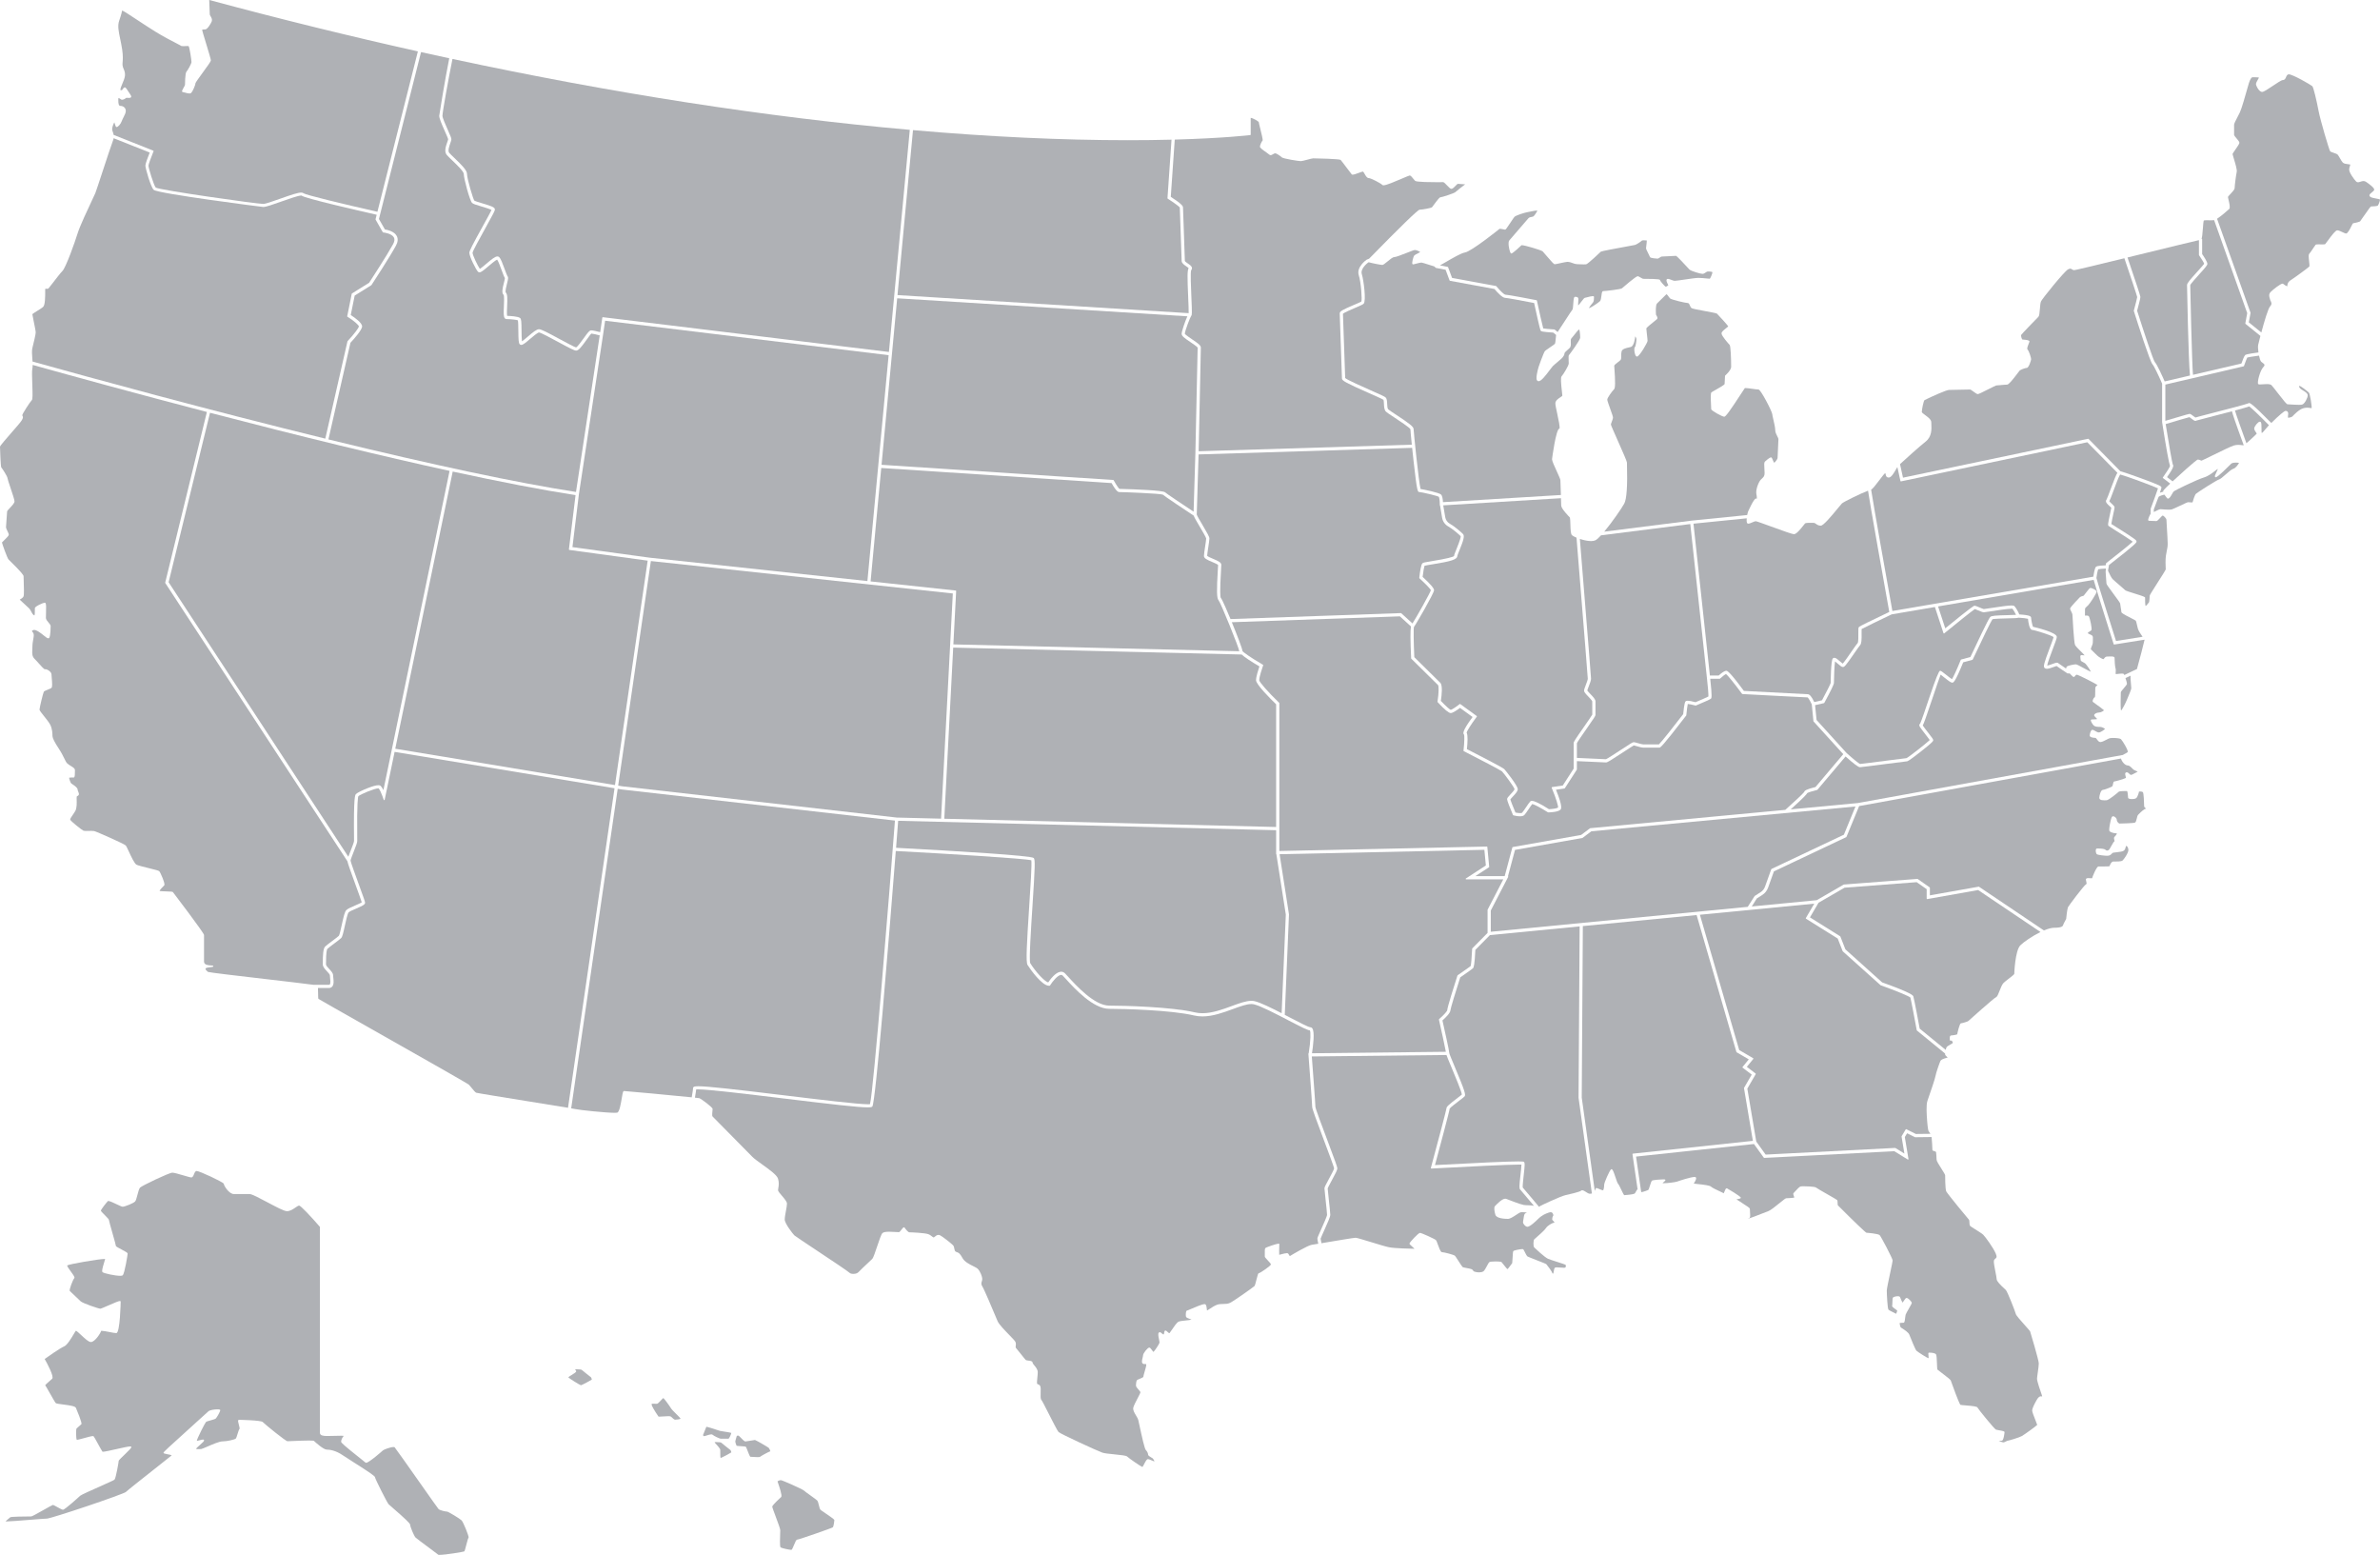 <?xml version="1.0" encoding="UTF-8"?><svg id="b" xmlns="http://www.w3.org/2000/svg" viewBox="0 0 2431.01 1587.83"><g id="c"><path d="M448.87,1587.83c-.86,0-1.06-.08-1.08-.09-.39-.41-3.74-2.89-9.18-6.91-5.85-4.32-13.12-9.71-14.12-10.7-1.69-1.69-5.55-11.16-5.55-13.09,0-1.32-4.78-5.93-18.25-17.62-1.9-1.65-3.39-2.95-3.74-3.3-1.46-1.46-13.81-25.95-13.91-27.57,0-1.16-4.64-4.4-22.59-15.8-4.44-2.82-8.27-5.25-10.3-6.65-7.34-5.03-13.44-5.79-16.43-5.79-3.34,0-11.85-7.69-12.94-8.78-.21-.2-.49-.49-5-.49-4.89,0-12.45.33-17.46.54-2.38.1-4.14.18-4.68.18-1.99-.09-22.78-17.1-25.29-19.61-1.89-1.89-24.07-2.24-24.29-2.24-.26,0-.49.11-.65.31-.49.63-.14,2.06.52,4.53.38,1.41,1.07,4.03.73,4.42-.61.62-1.17,2.35-2.02,5.14-.58,1.89-1.29,4.25-1.78,4.73-.96.96-8.84,2.89-13.7,2.89-3.07,0-9.96,2.97-15.5,5.37-2.76,1.19-5.61,2.42-6.15,2.42-.37,0-.83.03-1.34.05-.59.03-1.25.07-1.86.07-1.94,0-1.99-.38-1.99-.38.1-.53,2.4-2.56,3.91-3.9,2.96-2.61,4.25-3.84,4.25-4.65,0-.2-.08-.85-1.12-.85-.75,0-1.92.31-3.16.64-1.16.31-2.36.63-3.03.63-.06,0-.11,0-.15,0,.27-2.25,8.31-18.15,9.4-19.24.48-.48,2.88-1.14,4.82-1.68,2.85-.79,4.63-1.31,5.25-1.93,1.15-1.15,4.51-7.17,4.51-8.33,0-.69-.8-.95-2.84-.95-2.94,0-7.96.67-9.41,2.12-.58.57-5.22,4.76-11.1,10.06-31.36,28.25-34.64,31.47-34.64,32.09,0,.77,1.01,1,3.92,1.54,1.45.27,4.15.77,4.44,1.22-.73.6-9.4,7.46-18.57,14.71-12.48,9.87-26.63,21.06-28.21,22.63-2.29,2.29-76.26,27.21-80.76,27.21-1.61,0-8.55.55-16.59,1.19-10.22.82-21.81,1.74-25.19,1.74-.15,0-.27,0-.37,0,.58-.78,2.58-2.42,3.5-3.17.63-.52,1.16-.95,1.39-1.18,1.04-.55,14.62-.8,21.3-.8.85,0,4.69-2.11,12.62-6.59,4.22-2.38,9-5.07,9.64-5.19.41.03,2.61,1.25,4.23,2.14,3.14,1.74,5.11,2.8,5.99,2.8,1.91,0,16.3-13.05,17.45-14.2.99-.98,11.73-5.76,20.36-9.6,9.85-4.38,14.23-6.36,14.79-6.92,1.49-1.49,4.33-18.39,4.33-19.35.18-.61,3.54-3.84,5.98-6.19,4.82-4.64,6.93-6.77,6.93-7.68,0-.46-.38-.7-1.14-.7-1.99,0-7.89,1.33-14.13,2.73-5.91,1.33-12.01,2.71-13.88,2.71-.25,0-.33-.03-.33-.03-.46-.49-2.83-4.81-4.74-8.29-2.35-4.29-3.82-6.94-4.29-7.42-.23-.23-.58-.26-.86-.26-1.42,0-4.93.97-8.64,1.99-3.25.89-6.62,1.82-7.73,1.82-.81-.96-.97-10.66-.24-11.59.5-.5,1.73-1.56,2.82-2.5.94-.81,1.8-1.55,2.11-1.86,1.06-1.06-4.91-15.1-5.59-16.7-.73-1.7-5.62-2.46-12.99-3.42-3.15-.41-7.07-.92-7.54-1.39-.76-.76-3.92-6.35-6.47-10.85-2.52-4.45-3.96-6.98-4.36-7.39.12-.52,2.87-2.91,4.51-4.35,1.01-.88,1.97-1.72,2.61-2.35,2.17-2.17-5.04-15.49-7.67-20.15,2.41-1.71,15.95-11.27,19.76-12.79,3.16-1.27,7.19-8.02,9.85-12.48,1.02-1.72,1.91-3.21,2.29-3.58.69.04,3.33,2.51,5.45,4.49,3.7,3.47,7.53,7.05,9.87,7.05,4.09,0,10.07-9.25,10.45-11.42.09-.02.25-.04.55-.04,1.57,0,4.82.63,7.97,1.24,2.92.57,5.67,1.1,6.96,1.1,3.94,0,4.49-31.81,4.49-32.13,0-.24-.16-.65-.78-.65-1.28,0-5.47,1.79-11.72,4.52-3.39,1.48-7.61,3.32-8.23,3.33-1.82,0-18.21-5.59-20.16-7.55-1.21-1.21-4.15-3.97-6.75-6.42-2.01-1.89-3.8-3.57-4.36-4.13-.83-1.03,3.16-11.57,4.56-12.97.87-.87-.53-2.88-3.3-6.66-1.3-1.77-4.35-5.93-3.83-6.45,1.56-1.29,32.28-6.61,38.21-6.61.23,0,.39,0,.5.02-.13.67-.56,2.07-.98,3.44-1.89,6.18-2.59,9.09-1.68,10,1.29,1.29,13.03,3.74,17.94,3.74,1.44,0,2.3-.19,2.71-.6,1.96-1.97,4.99-20.98,4.99-22.01,0-.93-1.72-1.91-6.25-4.29-2.18-1.14-5.48-2.87-5.72-3.46,0-.67-1.34-5.49-3.57-13.33-1.57-5.54-3.53-12.42-3.54-13.11,0-.83-1.3-2.22-4.28-5.2-1.56-1.56-3.91-3.91-3.98-4.5,0-1.08,5.42-8.05,7.26-9.89.01,0,.1-.04.28-.04,1.5,0,5.45,1.89,8.63,3.4,3.23,1.54,5.25,2.48,6.12,2.48,2.13,0,10.79-3.46,12.61-5.28.9-.9,1.6-3.58,2.4-6.68.8-3.06,1.7-6.54,2.73-7.57,2-2,29.72-15.24,32.98-15.24,1.81,0,6.81,1.47,11.22,2.77,3.79,1.11,7.06,2.08,8.16,2.08,1.38,0,2.02-1.55,2.69-3.2.67-1.65,1.37-3.36,2.72-3.36,2.97,0,26.81,11.17,27.73,12.99-.02,1.75,5.21,10.57,10.46,10.57h16.05c2.3,0,10.36,4.29,18.16,8.44,8.74,4.65,17,9.04,19.83,9.04,3.27,0,6.24-2.03,8.62-3.66,1.6-1.09,2.97-2.04,3.92-2.04,1.54.03,11.94,11.04,21.16,21.72v210.29c0,2.88,3.58,3.27,7.45,3.27,1.01,0,2.07-.03,3.13-.06,1.08-.03,2.16-.06,3.22-.06,1.59,0,3.19-.05,4.67-.09,1.26-.04,2.43-.07,3.43-.07,1.48,0,2.15.08,2.46.16-1.53,1.65-2.7,4.23-2.7,5.96,0,1.11,4.47,5,19.13,16.64,2.97,2.36,5.31,4.21,5.71,4.61.12.12.33.26.69.26,2.94,0,16.47-11.96,17.12-12.61.78-.78,7.68-3.48,10.89-3.48.8,0,1.06.17,1.13.25.83.83,13.5,18.82,24.68,34.7,12.16,17.28,19.59,27.8,20.16,28.37,1.41,1.41,7.26,2.62,8.71,2.62,1.23.02,13.02,7.15,14.84,8.97,1.75,1.74,7.64,16.22,7.17,17.6-.52.5-1.15,2.77-2.36,7.45-.67,2.58-1.58,6.11-1.96,6.54-1.04.67-19.68,3.64-25.44,3.64Z" style="fill:#afb1b5; stroke-width:0px;"/><path d="M808.44,1582.7c-1.95,0-10.2-1.68-11.23-2.7-.81-.9-.46-10.6-.32-14.26.05-1.38.09-2.48.09-3.05,0-1.42-1.92-6.65-4.63-13.89-1.66-4.43-3.54-9.45-3.54-10.23,0-.9,2.71-3.89,8.05-8.86.52-.48.91-.85,1.11-1.04,1.19-1.19-1.8-10.24-3.68-15.53-.02-.07-.06-.13-.12-.19-.02-.47,2.07-1.43,3.45-1.43,1.63.07,22.19,9.29,23.39,10.49.72.72,3.54,2.75,6.53,4.89,3.12,2.24,6.34,4.56,7.15,5.36.75.75,1.28,2.96,1.75,4.91.5,2.07.93,3.85,1.66,4.59.49.49,2.19,1.65,4.93,3.5,3.31,2.24,8.86,5.99,9.18,6.85,0,1.42-.71,6.7-1.57,7.56-1.22.94-34.49,12.48-36.32,12.58-1.02,0-1.81,1.82-3.24,5.3-.76,1.87-2.04,4.99-2.65,5.14Z" style="fill:#afb1b5; stroke-width:0px;"/><path d="M736.03,1488.92c-.19-.48-.43-2.16-.33-7.69v-.7c.01-1.49-4.85-6.45-4.9-6.5-.44-.44-.75-1.04-.84-1.36.26-.03.76-.06,1.6-.06,2.66,0,4.79.3,5.1.58.78.78,8.59,6.91,9.55,7.66.5.97.86,2.05.77,2.31-.61.53-9.38,5.25-10.96,5.75Z" style="fill:#afb1b5; stroke-width:0px;"/><path d="M593.41,1414.6c-1.22-.29-11.78-6.73-12.94-8.17.4-.45,2.07-1.47,3.3-2.23,3.17-1.95,4.68-2.96,4.78-3.84.03-.25-.05-.49-.23-.67-.44-.44-.75-1.04-.84-1.36.26-.03.76-.06,1.6-.06,2.66,0,4.79.3,5.1.58.79.78,8.59,6.91,9.55,7.66.5.97.86,2.05.77,2.31-.63.55-10.01,5.6-11.1,5.79Z" style="fill:#afb1b5; stroke-width:0px;"/><path d="M773.77,1488.01c-1.79,0-4.11-.17-5.64-.28-.85-.06-1.49-.11-1.76-.11-.53-.35-2.13-4.49-3-6.71-.9-2.31-1.24-3.15-1.49-3.4-.38-.38-1.54-.5-5.37-.72-1.59-.09-3.76-.22-4.11-.38-.3-.34-1.39-3.6-1.39-4.31,0-.52.93-3.69,1.59-5.77.05-.09.46-.32,1.14-.32.45,0,.84.11,1.02.29l.52.53c3.61,3.77,5.25,5.17,6.06,5.17.55,0,2.49-.33,5.38-.82,1.89-.33,4.04-.7,4.41-.7,1.1.22,13.39,7.36,14.08,8.02.53.54,1.56,2.74,1.66,3.49-1.89.59-9.92,5.02-10.68,5.78-.02.02-.38.23-2.41.23Z" style="fill:#afb1b5; stroke-width:0px;"/><path d="M736.17,1469.2c-1,0-7.13-2.88-8.29-4.04-.27-.27-.68-.4-1.26-.4-1.34,0-3.5.7-5.25,1.26-.85.28-1.81.58-2.17.63-.12-.1-.25-.2-.39-.3-.36-.26-.76-.55-.76-.84.04-.36.97-2.5,1.64-4.06,1.04-2.4,1.61-3.76,1.8-4.46,1.68.18,7.6,2.14,10.85,3.21,1.41.47,2.5.83,2.93.95.6.17,2.09.39,3.97.68,2.43.37,6.84,1.03,7.74,1.49-.19,1.3-2.12,5.88-3.03,5.88h-7.79Z" style="fill:#afb1b5; stroke-width:0px;"/><path d="M689.48,1449.78c-.59,0-2.38-1.35-4.16-3.13-.25-.25-.74-.48-2.63-.48-1.49,0-3.41.13-5.27.27-1.56.11-3.03.21-3.97.21h0c-.66,0-.83-.05-.84-.06-.35-.39-4.91-7.22-6.66-10.92-.39-.82-.37-1.76-.31-2.16.18-.03.57-.07,1.41-.07.79,0,1.7.03,2.48.06.58.02,1.08.04,1.4.04.8,0,1.94-1.12,4.16-3.51.89-.96,2.11-2.27,2.46-2.39.76.4,6.2,7.76,7.77,10.4.75,1.26,3.06,3.56,5.29,5.78,1.86,1.84,4.4,4.37,4.53,4.96-.31.46-4.07,1-5.63,1Z" style="fill:#afb1b5; stroke-width:0px;"/><path d="M1899.93,780.16c-1.23-.38-7.48-5.46-13.81-11.23l-30.62-33.72-1.51-15.12,9.07-2.07c.14-.03.26-.12.33-.25l.25-.45c6.37-11.78,9.6-18.47,9.6-19.87,0-4.09.45-18.05,1.12-22.03.9.63,2.18,1.76,2.95,2.43,2.47,2.16,3.82,3.29,5.13,3.29,1.53,0,2.88-1.41,11.78-14.31,2.3-3.33,4.9-7.11,5.62-7.83,1.67-1.67,1.74-6,1.65-12.41-.02-1.35-.05-3.34.03-4.23,2.82-1.58,17.71-8.79,30.69-14.98l44.16-7.52,8.76,26.68c.05.16.18.28.33.32.05.01.09.02.14.02.11,0,.23-.04.32-.11l1.29-1.05c10.1-8.26,26.89-21.78,29.96-23.77.75.24,2.26.88,3.38,1.35,3.27,1.38,4.81,1.98,5.79,1.98.46,0,1.55-.16,5.99-.85,5.03-.78,18.4-2.85,22.51-2.85.37,0,.6.02.75.04.97,1.16,2.76,4.28,3.66,6.24-2,.15-5.55.23-8.47.3-12.5.28-16.6.59-17.92,1.91-1.86,1.86-14.69,29.03-20.23,40.87l-9.5,2.56c-.15.04-.27.15-.33.3l-.21.53c-3.58,8.88-7.31,17.03-8.8,19.23-1.37-.82-4.2-3.07-5.95-4.47-4.31-3.43-5.24-4.11-6.24-4.11q-1.69,0-10.38,25.8c-3.76,11.2-8.42,25.06-9.89,28.12-.16.03-.3.13-.37.27l-.31.64c-.64,1.31-.12,2.17,6.18,10.24,1.46,1.87,3.41,4.37,4.27,5.63-3.64,3.59-21.56,17.59-23.78,18.54-1.1.05-7.15.83-20.66,2.58-10.1,1.31-25.27,3.28-26.7,3.36Z" style="fill:#afb1b5; stroke-width:0px;"/><path d="M2166.5,725.59c-.31-.87-.58-4.7-.25-17.2.02-.79.03-1.34.03-1.53.05-.51,1.83-2.62,3.02-4.02,2.26-2.67,3.25-3.92,3.25-4.67,0-.88-.89-3.84-1.53-5.76,1.56-.71,3.3-1.53,5.17-2.41-.12,1.62.1,4.77.53,9.62.13,1.52.25,2.83.25,3.26,0,1.12-2.54,7.11-3.76,9.99-.39.92-.7,1.65-.84,2.01-.88,2.24-4.61,9.8-5.88,10.72Z" style="fill:#afb1b5; stroke-width:0px;"/><path d="M1506.96,894.7l13.94-9.07c.15-.1.24-.28.22-.47l-1.91-20.23c-.03-.26-.24-.45-.5-.45,0,0-211.96,4.54-211.96,4.54v-150.97c0-.14-.05-.27-.15-.36l-.35-.34c-10.85-10.45-20.02-20.87-20.02-22.75,0-3.37,2.97-12.25,3.7-14.26l.32-.9c.08-.23-.01-.48-.22-.6l-.82-.48c-10.96-6.38-19.66-12.44-20.11-13.58.04-1.87-5.57-16.45-10.87-29.38l171.65-6,11.33,10.3c-.73,3.86-.67,14.68.18,32.19l.02.44c0,.13.06.25.15.33l.32.31c.25.24,24.53,24.15,26.96,26.58.89.89.88,8.11-.46,16.44l-.09.55c-.02.15.02.3.12.41l.38.41c6.63,7.16,11,10.79,12.99,10.79,2.23,0,6.81-3.21,9.53-5.29l12.85,9.32c-11.36,15.31-9.6,17.06-8.75,17.9.5.74.46,7.65-.45,15.67l-.09.78c-.02.21.08.41.27.5l.7.36c15.12,7.71,37.02,19.12,38.36,20.32,2.04,2.04,12.68,16.34,12.8,18.23,0,.84-3.01,4.04-4.14,5.24-2.4,2.55-3.46,3.73-3.46,4.98,0,1.53,3.17,9.33,5.83,15.6l.22.52c.06.14.19.25.34.29l.55.14c1.04.26,3.74.87,6.21.87,2.1,0,3.6-.44,4.46-1.3,1.04-1.04,2.72-3.53,4.5-6.17,1.23-1.83,2.75-4.09,3.59-5.08,1.89.29,9.15,4.11,15.7,8.29l.29.19c.08.05.17.08.27.08,0,0,.36,0,.36,0,2.25-.05,9.78-.39,12.15-2.76.68-.68,2.71-2.72-4.53-20.36l8.68-1.29c.14-.02.27-.1.35-.22l12.24-18.95c.05-.08.08-.18.08-.27v-8.49c7.22.35,28.09,1.34,29.8,1.34,1.31,0,4.15-1.69,16.88-10.05,4.37-2.87,10.84-7.11,11.5-7.36.19.03,1.92.52,2.95.82,2.45.7,5.23,1.49,7.13,1.49h15.96c.94,0,2.23,0,27.23-32.55l.2-.26c.06-.07.09-.16.1-.25l.03-.33c.45-4.59,1.12-9.62,1.49-11.24,1.49.1,4.67.76,7.55,1.55l.38.1s.09.02.13.02c.07,0,.13-.01.19-.04l.36-.15c9.28-3.87,14.35-6.19,15.06-6.91.58-.57,1.36-1.36-.75-20.32h9.73c.13,0,.25-.05.34-.14l.33-.31c2.16-2.04,4.74-3.98,5.77-4.34,1.81,1.37,8.83,10.04,16.01,19.79l.32.43c.09.12.23.2.38.2l.54.03c.64.03,63.95,3.41,66.1,3.41.39.18,2.41,3.15,4.22,7.14l1.68,17.13c.01.11.06.21.13.29l30.35,33.41-28.36,33.54c-9.59,2.31-11.31,3.79-11.53,5.04-1.28,1.83-10.8,10.69-19.31,18.28l-199.25,18.72c-.09,0-.18.04-.25.1l-9.06,6.8-69.85,12.36c-.19.03-.35.18-.39.36l-7.84,29.35h-29.97Z" style="fill:#afb1b5; stroke-width:0px;"/><path d="M973.81,658.04l2.84-54.47c.01-.26-.18-.5-.45-.52l-86.95-9.33,10.88-115.82,235.28,15.41c5.09,9.18,7.16,9.18,7.84,9.18,4.27,0,42.12,1.43,44.56,2.65,1.5,1.53,24.29,16.65,31.51,21.42.56,1.72,2.42,4.95,6.11,11.2,2.28,3.85,6.52,11.02,6.61,12.13,0,1.12-.54,4.68-1.07,8.13-.62,4.11-1.21,7.99-1.21,9.69,0,2.48,3.12,3.92,8.22,6.07,1.46.61,5.91,2.49,6.24,3.2-.02.41-.28,4.64-.28,4.64-1.3,21.57-1.12,29.47.73,31.32,2.04,2.19,20.86,48.43,21.18,52.08v.02l-292.05-6.99Z" style="fill:#afb1b5; stroke-width:0px;"/><path d="M2169.88,689.32c-.31-.71-.47-.93-.6-1.06-.28-.28-.82-.4-1.8-.4-1.23,0-2.94.19-4.32.35-.92.1-1.69.19-2.06.19-.17-.2-.09-1.56-.04-2.36.08-1.31.15-2.66-.2-3.58-.65-1.7-.96-9.04-.96-10.65,0-1.47-2.51-1.47-3.72-1.47-.75,0-1.54.03-2.27.06-.61.03-1.18.05-1.64.05-1.63,0-2.44,1.14-3.04,1.97-.21.29-.53.74-.66.74-.75,0-4.66-2.02-6.34-3.7-.88-.88-2.32-2.28-3.65-3.57-1.14-1.11-2.2-2.14-2.76-2.69-.42-.42.13-1.73.66-2.99.56-1.32,1.19-2.81,1.19-4.21,0-.77.04-1.54.07-2.26.1-2.13.18-3.82-.65-4.65-.44-.44-1.3-.82-2.21-1.23-.7-.31-2.34-1.05-2.34-1.41,0-.45,1.19-1.18,1.97-1.66.62-.38,1.21-.75,1.59-1.12,1.29-1.29-1.53-12.29-2.17-13.8-.56-1.3-1.97-1.3-2.43-1.3-.29,0-.58.02-.85.04-.22.01-.43.03-.62.03-.29,0-.37-.04-.38-.04l.04-6.36c0-1.26.71-1.89,1.89-2.93.42-.37.89-.78,1.38-1.28,1.85-1.85,8.55-12.08,8.55-13.75,0-1.91-5.15-3.92-6.2-3.92-.74,0-1.89,1.25-5.34,5.83-.7.92-1.36,1.8-1.57,2.01-.23.23-.69.34-1.22.47-.91.22-2.04.5-3.05,1.52-.1.1-9.69,9.9-9.69,11.32,0,.51.35,1.22.95,2.44.65,1.3,1.47,2.92,1.47,3.97,0,1.35,1.53,27.93,2.6,30.54.55,1.34,3.28,4.05,5.92,6.67,1.51,1.5,3.35,3.32,3.9,4.1-.06,0-.14,0-.23,0-.39,0-.87-.06-1.34-.12-.5-.06-.99-.12-1.38-.12-.32,0-.78.03-1.07.32-.53.53-.4,1.71-.15,3.45.08.53.15,1.01.15,1.31,0,.86,1.08,1.41,2.44,2.12.87.45,1.86.96,2.41,1.51,1.31,1.31,5.06,6.72,5.58,8.32-1.1-.39-4.16-2.06-6.68-3.44-4.75-2.59-7.71-4.17-8.66-4.17-1.54,0-8.04,1.14-9.26,2.35-.45.45-.65,1.22-.71,1.98-4.38-2.92-7.61-5.14-7.97-5.48-.37-.37-.83-.55-1.42-.55-.93,0-2.17.46-4.23,1.21-1.22.45-4.29,1.58-5.69,1.73.4-2.84,3.86-11.98,5.77-17.04,2.67-7.06,4.06-10.81,4.06-12.2,0-4.67-21.81-9.77-24.31-10.34-.76-1.36-1.91-7.6-1.91-9.04,0-1.52-.93-2.93-12.08-3.57-1-2.67-3.74-7.24-4.92-8.42-.52-.52-1.4-.73-3.04-.73-3.13,0-9.75.83-22.83,2.86-2.42.38-5.16.8-5.5.81-.46-.02-3.29-1.21-4.49-1.72-2.93-1.24-4.11-1.7-4.9-1.7-.67,0-1.68,0-29.96,23.08l-7.35-22.36,158.92-27.13c2.43,8.74,14.85,48.03,20.15,64.74l.3.94c.07.21.26.35.48.35.03,0,.05,0,.08,0l30.97-4.93s.03.06.03.07c-.09.93-5.95,23.63-7.79,29.89-4.62,2.23-9.25,4.43-12.85,6.09Z" style="fill:#afb1b5; stroke-width:0px;"/><path d="M615.72,323.93c-.24,0-.46.18-.49.43l-2.17,14.85c-2.88-.75-7.4-1.86-9.19-1.86s-3.28,1.97-7.66,8.06c-1.64,2.29-6.62,9.22-7.77,9.32-1.28-.05-10.65-5.13-16.84-8.48-12.63-6.84-18.78-10.04-21.02-10.04-2.46,0-5.94,2.83-11.39,7.49-1.98,1.69-4.6,3.93-6.05,4.83-.34-2.25-.39-7.56-.42-10.86-.09-9.41-.24-11.9-1.47-12.91-2.11-1.73-10.26-2.12-13.24-2.21-.4-1.57-.17-6.6-.03-9.68.38-8.32.38-12.42-1.28-14.08-.93-.93.57-6.78,1.2-9.27,1.12-4.39,1.57-6.38.42-7.52-.36-.44-1.73-4.17-2.64-6.64-2.46-6.7-4.17-11.19-5.73-12.75-.5-.49-1.11-.75-1.82-.75-2.44,0-5.98,2.91-11.56,7.64-2.06,1.75-5.06,4.3-6.43,5.08-2.06-2.98-7.44-13.84-7.44-16.5.13-1.71,7.82-15.59,12.91-24.78,8.41-15.19,9.89-18.08,9.89-19.31,0-2.2-2.7-3.32-12.67-6.29-2.72-.81-7.76-2.31-8.33-2.86-1.19-1.28-7.49-22.26-7.49-27.33,0-3.59-5.39-9.02-13.01-16.3-2.38-2.28-4.35-4.17-5.21-5.24-1.56-1.95.16-6.84,1.18-9.77.62-1.78,1.08-3.06,1.08-4.02,0-1.2-1.01-3.59-3.68-9.61-2.17-4.88-5.44-12.26-5.44-14.32,0-3.62,6.16-37.96,10.25-58.05,163.66,35.1,320.81,59.45,467.12,72.39l-21.31,226.84s-292.23-35.51-292.25-35.51Z" style="fill:#afb1b5; stroke-width:0px;"/><path d="M1640.43,775.31c-2.14-.02-24.13-1.08-29.74-1.35v-15c.29-1.05,6.12-9.37,9.97-14.88,7.94-11.35,9.03-13.06,9.03-14.14v-13.68c0-1.96-1.95-4.13-5.16-7.48-.91-.95-3.05-3.18-3.21-3.67.02-.43.94-2.84,1.56-4.43,1.12-2.89,2.26-5.85,2.26-7.6,0-1.48-3.04-39.19-7.35-92.31l-.2-2.44c-1.55-19.16-3.02-37.36-3.87-48.02,2.77.93,7.37,2.23,11.42,2.23,1.82,0,3.32-.27,4.46-.82,1.32-.63,3.2-2.29,5.76-5.07l91.16-11.5,16.92,156.49c.91,7.95,1.73,17.22,1.61,19.6-1.77.95-7.95,3.65-13.2,5.84-3.7-1-6.4-1.51-8.03-1.51-1.36,0-1.81.34-2.13.65-.38.38-1.25,1.25-2.42,13.07-8.34,10.86-22.21,28.51-24.83,30.9h-15.47c-1.44,0-4.1-.76-6.24-1.37-2.1-.6-3.24-.91-4.02-.91-1,0-2.6.96-13.13,7.87-5.2,3.41-13.85,9.09-15.15,9.51Z" style="fill:#afb1b5; stroke-width:0px;"/><path d="M1431.25,626.21c-.09-.08-.21-.13-.34-.13,0,0-174.01,6.09-174.01,6.09-2.11-5.09-8.4-20.05-9.88-21.53-.63-.83-1.14-6.55.21-28.83v-.22c.15-2.4.26-4.13.26-4.77,0-2.48-3.12-3.92-8.22-6.07-1.46-.61-5.9-2.49-6.24-3.2.02-1.3.65-5.42,1.2-9.05.57-3.78,1.1-7.26,1.1-8.66,0-1.65-2.15-5.46-7.06-13.76-2-3.39-5.74-9.69-5.86-10.62,0-1.16.58-19.76,1.09-36.17.36-11.44.67-21.47.77-25.24l218.15-6.72c.44,4.27.94,8.89,1.45,13.48,3.54,31.66,4.16,31.66,6,31.66,2.25.04,18.56,3.89,19.78,4.87.44.45,1,3.69,1,7.16v1.21c0,.14.06.27.16.36.03.03.06.05.1.07l2.12,12.58c.63,3.74,2.89,6.95,6.2,8.83,4.82,2.74,10.79,8,12.78,9.98.24.45-.25,3.25-4.41,13.45-1.61,3.94-2.31,5.72-2.31,6.67-.39,1.13-7.96,2.97-22.46,5.32-7.74,1.25-9.17,1.54-9.92,2.29-1.44,1.44-2.5,8.56-3.13,14.28l-.06.58c-.02.16.04.32.16.43l.43.39c6.1,5.51,11.06,10.83,11.25,11.73-.38,2.12-14.58,27.42-18.78,33.98l-11.51-10.46Z" style="fill:#afb1b5; stroke-width:0px;"/><polygon points="663.63 569.5 584.7 558.7 591.34 504.49 616.18 340.52 618.08 327.52 907.67 362.7 886 593.37 663.63 569.5" style="fill:#afb1b5; stroke-width:0px;"/><path d="M964.53,836.08l9.11-174.76,294.6,7.05c3.08,2.8,9.19,6.88,18.17,12.15-1.14,3.34-3.45,10.57-3.45,14.08,0,4.29,14.22,18.54,20.52,24.63v125.28l-338.94-8.43Z" style="fill:#afb1b5; stroke-width:0px;"/><path d="M1552.74,830.32c-1.34,0-3.12-.22-4.8-.58-2.79-6.63-4.98-12.29-5.24-13.36.31-.54,1.82-2.14,2.56-2.94,3.04-3.23,5.03-5.5,5.03-7.52,0-3.69-12.76-19.51-13.78-20.53-1.66-1.66-26.99-14.69-38.16-20.39.69-6.46,1.16-14.39-.28-16.79.28-1.73,4.62-8.63,9.71-15.39l.7-.93c.08-.11.12-.24.1-.38-.02-.13-.09-.25-.2-.33l-16.83-12.2c-.09-.06-.19-.09-.29-.09-.11,0-.22.04-.31.11l-.68.53c-3.88,3.06-7.66,5.35-8.45,5.35-.79-.12-5.14-3.91-10.07-9.15.9-5.91,1.97-15.92-.58-18.48-2.14-2.14-21.24-20.95-26.53-26.15-.73-15.22-.89-29.66-.34-30.95,1.23-1.18,20.51-34.34,20.51-37.47,0-1.94-3.93-6.5-11.69-13.57.64-5.43,1.55-10.41,1.95-11.34.93-.33,5.13-1.01,8.24-1.51,17.8-2.88,25.24-4.7,25.24-8.52.04-.48,1.26-3.49,2.07-5.48,4.22-10.37,5.67-15.01,3.71-16.97-2.08-2.08-8.37-7.62-13.51-10.54-2.45-1.39-4.12-3.77-4.58-6.53l-2.05-12.16,120.27-7.3c.1,2.84.22,6.44.22,7.48,0,3.24,7.8,11.15,8.69,12.04.5.5.61,4.42.69,7.27.16,5.65.37,9.74,1.59,10.96.66.66,2.35,1.58,4.66,2.55.72,9.06,2.04,25.36,3.87,47.97l.37,4.65c3.24,40.03,7.28,89.85,7.29,91.43,0,1.12-1.16,4.13-2,6.33-1.16,3-1.8,4.71-1.8,5.83,0,1.46,1.34,2.92,4.11,5.81,1.16,1.21,4.25,4.42,4.25,5.2l.03,13.46c-.29.79-5.18,7.79-8.42,12.42-9.35,13.36-10.6,15.45-10.6,16.67v26.11l-11.11,17.21-10.98,1.62c-.15.02-.29.11-.36.25-.08.13-.09.3-.03.44l.57,1.36c3.89,9.21,6.44,17.85,5.95,18.86-.84.8-5.48,1.52-9.3,1.65-8.87-5.64-14.73-8.49-17.42-8.49-1.04,0-1.47.43-1.67.63-.95.95-2.54,3.3-4.22,5.8-1.5,2.22-3.32,4.92-4.14,5.75-.03.03-.38.33-1.97.33Z" style="fill:#afb1b5; stroke-width:0px;"/><path d="M1228.24,1034.68c-2.74,0-5.36-.3-7.8-.87-23.62-5.62-72.25-6.88-87.43-6.88s-33.87-20.64-41.93-29.46c-1.38-1.51-2.49-2.72-3.26-3.49-1.09-1.1-2.44-1.68-3.9-1.68-.22,0-.45.01-.67.04-5.2.58-10.72,8.13-12.58,10.9-4.25-1.28-13.2-11.4-18.32-19.61-1.41-2.57.78-35.88,2.22-57.92,2.66-40.6,2.86-48,1.35-49.52-2.54-2.54-77.76-7.07-140.65-10.43.91-11.59,1.64-21.05,2.14-27.58l386.08,9.61v24.07c0,.13.05.26.15.36.02.02.05.04.08.06l9.66,61.7-4.27,100.68c-10.35-5.33-21.58-10.86-27.54-12.27-1.03-.24-2.16-.36-3.37-.36-5.57,0-12.34,2.49-20.18,5.37-9.29,3.41-19.79,7.27-29.77,7.27Z" style="fill:#afb1b5; stroke-width:0px;"/><path d="M2161.37,654.58c-9.54-30.08-19.76-62.74-20.02-64.34,0-1.14,1.16-7.34,1.8-8.91,1.03-.27,4.15-.57,7.7-.72h.13s-.04,1.62-.04,1.62c-.27.71-.2,2.84.41,10.14.14,1.66.26,3.09.26,3.51,0,.77,1.84,3.38,7.36,10.84,2.87,3.88,6.45,8.71,6.61,9.44,0,.62.3,2.39.62,4.25.31,1.8.66,3.84.66,4.53,0,1.03,2.62,2.55,9.98,6.3,2,1.02,4.28,2.18,4.56,2.46.52.52.97,2.52,1.44,4.63.25,1.12.53,2.34.85,3.55.62,2.32,3.01,5.79,4.82,8.38l-27.14,4.32Z" style="fill:#afb1b5; stroke-width:0px;"/><path d="M1932.94,623.95c-6.16-34.25-18.45-103.24-21.7-123.87,1.62-.89,4.4-4.46,8.32-9.65,2.31-3.05,5.15-6.81,6.07-7.33.24.34.35.87.47,1.43.28,1.32.65,3.13,3.19,3.13s5.23-4.7,7.42-8.47c.49-.84.93-1.61,1.32-2.23l3.14,14.23c.05.23.26.39.49.39.03,0,.07,0,.1-.01l190.28-39.94,30.74,31.19c-1.3,2.02-3.14,6.49-7.18,17.42l-.08.21c-1.43,3.87-3.39,9.16-3.82,9.73-.4.4-.64,1-.63,1.64.04,1.54,1.41,2.9,3.67,4.97,1.13,1.04,1.62,1.49,1.83,1.69-.13.86-.75,3.7-1.13,5.46-2.56,11.77-2.47,12.31-1.59,13.19.29.29.92.7,6.17,4,5.08,3.19,15.29,9.6,18.42,12.03-3.66,3.48-18.11,14.92-26.72,21.6l-.35.27c-.1.07-.16.18-.19.31l-.36,1.97c-8.77.35-9.62,1.21-9.99,1.58-1.34,1.34-2.38,8.31-2.62,10.01l-205.28,35.04Z" style="fill:#afb1b5; stroke-width:0px;"/><path d="M1522.74,929.79l17.77-34.36c.08-.16.07-.34-.02-.49-.05-.07-.11-.13-.18-.18l7.17-26.86,68.77-12.17c.08-.01.15-.04.21-.09l8.97-6.73,269.81-25.35-11.83,28.82-73.94,34.98c-.12.06-.21.16-.26.28l-6.36,17.77c-.84,2.35-2.46,4.38-4.57,5.72l-5.92,3.78c-.06.04-.11.09-.15.15l-7.02,11-262.46,25.44v-21.73Z" style="fill:#afb1b5; stroke-width:0px;"/><path d="M2211.06,389.52c-1.98-4.53-7.76-17.47-10.05-19.76-1.61-1.87-11.53-31.75-18.08-52.46,1.04-3.83,3.35-12.51,3.35-14.02,0-1.07-4.43-14.65-13.18-40.35l19.08-4.66c24.4-5.96,47.5-11.61,53.89-13.04v15.1c0,.1.03.2.09.29l.2.29c2.59,3.7,4.98,7.78,5.05,8.41-.27.66-4.46,5.3-7.24,8.37-7.29,8.07-10.26,11.54-10.26,13.43,0,.67,1.45,78.37,3,92.36l-25.86,6.03Z" style="fill:#afb1b5; stroke-width:0px;"/><path d="M2239.98,382.77c-1.06-11.88-2.78-87.68-2.79-91.59.23-1.13,6.21-7.74,9.41-11.29,6.54-7.24,8.07-9.07,8.07-10.43,0-2.01-3.29-7.08-5.32-10.01v-15.06c0-.28-.22-.5-.5-.5h-.11c.58-1.47.92-4.71,1.38-10.78.25-3.28.56-7.37.94-7.9.12-.12.65-.34,2.71-.34.73,0,1.53.02,2.35.05.87.03,1.75.05,2.59.05,1.23,0,2.15-.06,2.86-.19l33.82,94.97-1.94,10.49c-.03.18.04.36.18.48l15.24,12.31c-1.12,4.3-1.99,7.81-2.25,8.95-.35,1.53-.27,4.47.22,7.93-12.55,1.68-13.22,2.35-13.58,2.71-.97.97-2.58,5.15-3.79,8.6l-49.51,11.55Z" style="fill:#afb1b5; stroke-width:0px;"/><path d="M588.34,502.39c-60.5-9.39-145.58-27.45-252.88-53.67l22.48-98.67c3.66-3.92,11.92-13.18,11.92-16.75s-7.13-8.71-11.59-11.6l4.01-19.86,16.8-10.46.43-.41c1.95-2.96,18.43-28.21,24.91-40.09,2.05-3.75,2.33-7.08.84-9.89-2.56-4.82-9.61-6.29-12.09-6.67l-6.11-10.69,43-170.43c9.69,2.15,19.3,4.25,28.83,6.3-4.06,20.06-10.25,57.99-10.25,58.75,0,2.56,2.37,8.1,5.72,15.65,1.26,2.83,3.36,7.57,3.4,8.31,0,.38-.52,1.84-.89,2.91-1.41,4.03-3.35,9.54-.65,12.91,1.01,1.27,3.19,3.35,5.5,5.56,4.2,4.02,11.99,11.48,11.99,13.94,0,4.77,6.1,27.3,8.46,29.65,1.07,1.07,4.06,1.99,9.71,3.68,3.03.9,8.49,2.53,10.15,3.5-1.03,2.44-5.41,10.34-9.29,17.35-9.83,17.76-13.32,24.41-13.32,26.37,0,4.01,6.83,17.39,8.84,19.4.41.41.9.62,1.46.62,1.75,0,4.15-1.97,8.98-6.08,2.14-1.82,7.68-6.52,9.09-6.91,1.2,1.5,3.35,7.36,4.79,11.3,1.72,4.7,2.48,6.68,3.15,7.6,0,.78-.62,3.2-.99,4.68-1.53,5.98-2.45,10.35-.36,12.44.82.82.46,8.66.33,11.61-.33,7.1-.43,10.87,1.01,12.37.44.46,1.03.72,1.65.72,4.05,0,10.52.72,11.6,1.28.4,1.16.45,7.27.49,10.6.08,9.07.23,12.62,1.46,13.85.42.42.93.64,1.51.64,1.8,0,4.29-2.06,8.9-6,2.74-2.34,7.84-6.7,9.26-6.7,1.66,0,12.74,6.01,19.37,9.6,11.7,6.34,16.66,8.92,18.53,8.92,2.59,0,5.64-4.06,10.4-10.69,1.54-2.15,4.37-6.09,5.13-6.69,1.4.06,5.35.99,8.56,1.84l-24.23,159.91Z" style="fill:#afb1b5; stroke-width:0px;"/><path d="M1340.1,1075.53c1.11-6.98,3.1-22.12.22-25.53-.73-.86-1.58-1.04-2.16-1.04-1.63,0-12.19-5.5-20.68-9.93l-5.18-2.7,4.31-102.53-9.6-61.5,209.17-4.49,1.51,15.99-20.37,13.27c-.19.12-.27.35-.21.56.06.21.26.36.48.36h37.9l-15.98,30.91c-.04.07-.06.15-.06.23v23.54l-15.6,15.79c-.09.09-.14.21-.14.33l-.02.44c-.4,8.95-1.12,16.5-1.51,17.28-.63.59-7.98,5.74-12.97,9.18l-.32.22c-.09.06-.16.15-.19.26l-.12.37c-2.42,7.54-10.34,32.36-10.34,35.07,0,.88-3.4,4.85-7.79,8.64l-.52.45c-.14.12-.2.31-.16.49l.15.67c2.31,10.21,5.97,26.8,6.93,32.21l-136.75,1.48Z" style="fill:#afb1b5; stroke-width:0px;"/><path d="M1219.2,522.54c-13.5-8.94-28.18-18.81-29.19-19.81-1.98-1.98-29.74-3.04-46.11-3.49h-.5c-.45-.2-2.97-3.55-5.54-8.29l-.3-.55c-.08-.15-.24-.25-.41-.26l-236.71-15.5,15.97-170.03,296.41,18.39c-2.31,5-5.85,15.43-5.85,17.9,0,2.28,3.05,4.45,8.89,8.39,1.98,1.33,7.23,4.88,7.46,5.77-.01,1.64-.79,37.54-1.42,66.39l-.03,1.2c-.59,26.98-.85,39.26-.85,39.82,0,.62-.35,11.98-.73,24.02l-.19,5.97c-.38,12.44-.76,24.59-.91,30.08Z" style="fill:#afb1b5; stroke-width:0px;"/><path d="M1473.88,512.78c-.12-2.89-.57-6.39-1.96-7.78-1.93-1.93-17.35-5.09-20.94-5.66-1.85-7.24-7.08-58.7-7.08-61.18s-4.51-5.84-18.07-14.74c-3.54-2.32-7.13-4.68-7.86-5.41-.87-.87-.99-3.54-1.09-5.69-.13-2.75-.23-5.13-1.57-6.46-.87-.87-4.66-2.59-15.26-7.28-8.38-3.71-23.83-10.53-26.05-12.55-.07-3.08-.63-18.68-1.16-33.77l-.04-1.06c-.45-12.52-1-28.01-1.07-30.81,1.34-1.25,8.49-4.31,12.39-5.98,5.33-2.28,7.92-3.41,8.78-4.27,2.72-2.72,0-24.22-1.88-30.15-1.78-5.65,5.7-11.34,6.55-11.97l.56-.21c3.55,1.04,12.34,2.72,13.83,2.72.95,0,2.47-1.23,5.09-3.39,2.46-2.04,5.53-4.59,7.02-4.59,1.74,0,7.21-2.14,12.5-4.22,3.82-1.5,7.78-3.05,8.58-3.05,1.62,0,4.84,1.44,5.48,2.12-.42.3-1.38.79-2.25,1.23-1.51.77-3.07,1.56-3.72,2.21-1.11,1.11-2.58,7.32-2.04,8.62.18.45.54.5.68.5.47,0,1.61-.29,3.42-.76,1.88-.49,4.22-1.09,5.13-1.09.74,0,4.12,1.09,7.11,2.05,2.16.7,4.4,1.42,6.04,1.88l1.5,1.41c.07.06.15.11.25.13l9.82,1.88,4.08,10.95c.06.16.2.28.38.32l45.45,8.37c2.91,3.45,8.08,9.06,10.95,9.06,1.59,0,16.03,2.64,29.59,5.27,5.96,27.54,6.44,28.02,6.86,28.44.44.44.99.99,12.68,1.77l2.72,2.24.18.25c-.16.96-.27,2.21-.38,3.54-.17,2.01-.44,5.04-.91,5.51-.54.54-2.79,2.07-4.96,3.55-2.32,1.58-4.5,3.07-5.11,3.67-1.25,1.25-7.37,18.06-7.37,19.35,0,.18-.17.91-.33,1.61-.82,3.61-1.6,7.59-.32,9.2.37.46.9.71,1.53.71,2.64,0,6.95-5.5,11.5-11.62,1.26-1.7,2.35-3.16,2.91-3.72,1.04-1.04,2.81-2.52,4.53-3.95,1.75-1.46,3.4-2.84,4.4-3.84,2.05-2.05,3.09-3.86,3.09-5.39,0-.7,1.6-2.12,3.02-3.37.75-.67,1.54-1.37,2.25-2.07,1.36-1.36,1.26-3.68,1.16-5.73-.08-1.68-.15-3.26.55-3.96.61-.61,1.6-1.88,2.76-3.36,1.57-2.01,4.5-5.76,5.26-5.88.49.59,1.01,5.09,1.01,8.5,0,2.31-10.4,16.62-11.44,17.69-.48.48-.5,1.93-.32,6.07.04.98.08,1.9.08,2.55,0,2.09-5.75,11.53-7.26,13.04-1.12,1.12-.72,6.81.36,16.25.2,1.72.35,3.09.35,3.49s-1.19,1.18-2.15,1.81c-2.1,1.38-4.97,3.28-4.97,6.16,0,1.66.86,5.65,1.86,10.27,1.18,5.46,3.15,14.6,2.28,15.47h0c-3.5,0-7.55,30.94-7.55,31.25,0,1.8,2.45,7.15,4.83,12.32,1.74,3.8,3.72,8.11,3.72,9.05,0,1.1.19,6.39.4,11.99l.12,3.18-120.47,7.31Z" style="fill:#afb1b5; stroke-width:0px;"/><path d="M403.73,764.6l58.68-283.05c49.27,10.7,91.48,18.8,125.48,24.08l-6.78,55.39c-.03.27.16.52.43.56l80.02,10.95-33.38,229.19-224.45-37.12Z" style="fill:#afb1b5; stroke-width:0px;"/><path d="M172.23,594.57l42.28-173.05c93.71,24.39,176.04,44.36,244.7,59.34l-67.59,326c-.95-1.95-1.85-3.35-2.68-4.19-.29-.29-.82-.82-2.44-.82-2.17,0-5.79.97-10.74,2.89-4.91,1.91-10.65,4.61-12.13,6.09-.94.94-2.52,2.52-2.02,45.63l.02,2.26c0,1.26-2,6.32-3.47,10.02-.94,2.36-1.77,4.48-2.36,6.16l-183.58-280.34Z" style="fill:#afb1b5; stroke-width:0px;"/><path d="M1853.13,716.93c-2.55-5.39-4.72-8.01-6.62-8.01-1.52,0-43.21-2.2-65.25-3.38-15.17-20.56-17.12-20.56-17.96-20.56-2.15,0-5.73,2.97-7.77,4.84h-9l-16.76-155.04,54.4-5.48c-.23,2.76-.04,4.47.57,5.08.25.25.61.38,1.07.38,1.03,0,2.52-.65,4.09-1.33,1.34-.58,2.72-1.18,3.46-1.18.83.01,8.81,2.92,15.86,5.48,12.5,4.55,21.48,7.77,23.18,7.77,2.48,0,6.41-4.76,9.9-9.22.67-.85,1.19-1.52,1.42-1.75.19-.19,1.08-.64,5.07-.64,1.05,0,2.06.03,2.86.05.53.01.97.03,1.26.03.54,0,1.17.44,1.89.95,1.2.85,2.69,1.9,4.95,1.9,2.7,0,10.39-9.11,18.04-18.44,1.7-2.08,3.05-3.72,3.54-4.21,1.66-1.66,19.58-10.41,26.74-13.09,1.15,7.68,3.69,22.45,10.19,59.3,5.15,29.16,10.38,58.28,11.5,64.53-19.79,9.44-30.17,14.58-30.86,15.26-.79.79-.8,2-.74,6.49.03,2.3.13,9.22-.69,10.04-.88.88-2.75,3.58-6,8.28-2.67,3.88-7.52,10.92-9.28,12.69-.71-.47-1.9-1.52-2.72-2.24-2.39-2.09-4.24-3.71-5.83-3.71-.58,0-1.1.22-1.53.65-2.07,2.07-2.19,24.82-2.19,25.04-.14.95-4.11,8.9-8.86,17.71l-7.96,1.82Z" style="fill:#afb1b5; stroke-width:0px;"/><path d="M2021.43,905.55c-.08-.06-.18-.09-.28-.09-.03,0-.06,0-.09,0l-49.81,8.86v-7.75c0-.16-.08-.32-.21-.41l-12.22-8.55c-.08-.06-.19-.09-.29-.09-.01,0-75.1,5.73-75.1,5.73-.08,0-.15.03-.21.06l-27.53,15.93-66.37,6.43,5.14-8.19,5.61-3.58c2.71-1.73,4.8-4.35,5.88-7.38l5.97-16.69,73.87-34.95c.11-.05.2-.15.25-.26l12.94-31.49,267.48-48.54c.66,2.7,3.76,7.11,7.13,7.11,1.55,0,3.7,2.24,4.85,3.44l.54.56c.46.46,1.39.86,2.38,1.28.71.3,1.87.8,2.1,1.1-.05.01-.18.1-.47.22-.92.37-1.86.91-2.77,1.43-1.32.76-2.68,1.54-3.61,1.54-.33,0-.57-.09-.78-.3-1.29-1.29-2.44-2.35-3.54-2.35-.44,0-.83.17-1.16.5-.73.73-.37,2.09-.01,3.4.16.58.45,1.67.3,1.88-.78.69-10.55,3.56-11.61,3.56s-1.29,1.37-1.56,2.82c-.15.83-.34,1.86-.65,2.17-.8.8-8.46,3.7-9.76,3.7-2.02,0-3.5,5.67-3.56,7.97-.02.6.18,1.1.57,1.51.98,1.01,3.04,1.12,4.5,1.12.52,0,1.03-.02,1.47-.03.33-.01.63-.02.87-.02,2.2,0,11.75-7.99,12.46-8.7.12-.12,1.02-.72,7.02-.72h1.46c.53.4,1.07,4.85,1.07,6.77,0,.54.49.94,1.45,1.18.68.17,1.58.26,2.54.26.78,0,3.41-.08,4.42-1.08,1.49-1.49,2.71-5.86,2.71-6.62,0,.03.04.04.1.04.19,0,.62-.09,1.27-.09,1.15,0,2.21.28,2.62.69.83.88,1.28,11.09,1.28,14.32,0,.82.88,1.56,1.65,2.21.11.09.23.19.35.3-1.92.2-4.96,3.05-7.7,5.83l-.42.43c-.64.64-.98,2.05-1.37,3.68-.43,1.78-.96,4-1.86,4.32-1.84.66-14.27.97-15.79.97-.79,0-2.78-1.98-2.78-3.63,0-1.83-2.17-3.8-3.7-3.8-.45,0-.84.16-1.14.45-.93.93-1.97,6.35-2.17,7.42-.8,4.36-.94,6.85-.4,7.39,1.01,1.01,4.18,2.14,6.91,2.14.4,0,.52.09.54.12.16.38-.74,1.86-2.46,3.58-.72.72-.39,2.09-.09,3.29.09.37.22.89.23,1.15-.71.21-1.54,1.55-3.5,5.1-.82,1.49-1.67,3.04-2.06,3.42-.61.61-1.36.96-2.05.96-.56,0-1.07-.23-1.52-.68-.98-.98-3.44-1.43-7.75-1.43h-1.01c-.29,0-.83.11-1.13.84-.55,1.31.01,4.1.77,4.87,1.02,1.02,8.61,1.71,10.9,1.71,2.55,0,3.84-1.39,4.78-2.41.14-.16.28-.31.42-.44.33-.31,2.63-.57,4.31-.75,3.16-.35,6.42-.72,7.52-1.81,1.12-1.12,1.44-2.45,1.67-3.42.13-.57.25-1.06.47-1.28h.01c.73,0,2.27,1.63,2.27,4.2,0,3.13-4.68,9.73-6.08,10.87-.51.41-2.14.9-7.04.9l-2.19-.02c-2.07,0-3.66,3.56-3.93,4.81-.42.1-1.92.29-7.2.29-1.3,0-2.49-.01-3.27-.02h-.85c-1.98,0-6.34,10.88-6.48,12.03,0-.01-.03-.02-.06-.02-.09,0-.28.03-.63.03-.42,0-.92-.04-1.44-.07-.59-.05-1.2-.09-1.75-.09-1.12,0-1.79.19-2.17.6-.23.26-.34.59-.31.97.06.71.24,1.4.41,2.08.41,1.62.52,2.36-.19,2.64-1.93.75-17.82,21.97-18.51,23.43-.83,1.76-1.85,11.58-1.85,11.99-.05.16-.58,1.12-1.01,1.89-.82,1.48-1.85,3.33-2.11,4.35-.33,1.29-1.68,2.76-9.2,2.76-2.62,0-6.12.92-10.41,2.74l-66.28-44.61Z" style="fill:#afb1b5; stroke-width:0px;"/><path d="M2046.45,1472.95c-.85,0-3.52-.98-4.96-1.64.34-.02.79-.03,1.39-.03h1.76c2.07.01,2.88-8.66,2.88-8.75,0-.87-1.35-1.23-6-2.04-1.14-.2-2.22-.38-2.72-.53-1.84-.79-18.3-21.14-18.86-22.51-.47-1.15-4.01-1.62-12.28-2.29-2.33-.19-4.73-.38-5.2-.56-.46-.35-2.34-3.87-9.29-23.27-.31-.87-.52-1.45-.58-1.62-.32-.84-3.83-3.63-10.63-8.81-1.49-1.13-2.89-2.2-3.06-2.38-.18-.4-.32-3.67-.42-6.29-.2-4.86-.37-8.11-.87-9.03-.91-1.67-4.92-1.92-7.23-1.92-.14,0-.38.11-.47.21-.33.37-.27,1.06-.11,2.6.09.85.28,2.62.03,2.92-1.09-.1-11.07-6.46-12.39-7.77-1.02-1.02-5.85-12.8-7.2-16.35-.78-2.06-4.24-4.43-7.42-6.49-.6-.39-1.22-.79-1.33-.9-.46-.47-1.18-3.65-1.18-4.4.23-.12,2.12-.35,4.06-.35.99,0,1.22-1.59,1.6-4.89.14-1.25.29-2.55.49-3.26.27-.93,1.85-3.7,3.25-6.14,2.16-3.77,3.04-5.36,3.04-5.96,0-1.29-3.65-5.06-5.25-5.06-.88,0-1.67,1.11-2.86,2.95-.4.61-.97,1.5-1.29,1.8-.6-.8-1.71-3.32-2.51-5.46-.27-.71-1.08-1.07-2.41-1.07-1.73,0-4.14.64-4.78,1.28-.52.52-.62,2.08-.7,5.29-.03,1.16-.07,2.75-.2,3.04-.45.76.55,1.66,3.81,3.99.55.39,1.12.8,1.26.93.16.44-.58,2.72-1.03,3.43-.38-.23-1.09-.58-2.39-1.22-1.9-.93-4.77-2.33-5.46-3.02-.94-1.06-1.71-15.27-1.71-19.59,0-1.65,2-11.06,3.6-18.61,1.48-6.96,2.38-11.27,2.38-12.02,0-1.99-11.92-24.52-13.25-25.86-1.53-1.53-12.46-2.43-13.46-2.43-1.16-.4-12.54-11.28-28.91-27.69l-.23-.23c-.33-.33-.34-1.6-.36-2.53-.02-1.32-.03-2.47-.59-3.03-.4-.4-3.44-2.15-9.77-5.78-4.93-2.82-11.07-6.32-11.6-6.86-1.28-1.29-12.49-1.34-12.6-1.34-1.19,0-2.71.03-3.26.17-1.13.28-3.36,2.56-6.35,5.88-.39.44-.68.76-.82.9-.6.6-.18,1.75.27,2.97.19.5.5,1.35.44,1.57-.57.32-6.31.73-8.15.73-.73,0-2.37,1.27-6.85,4.91-4.06,3.29-9.12,7.4-11.46,8.23-1.27.45-3.72,1.41-6.55,2.53-4.85,1.9-11.79,4.63-14.63,5.45.17-.09.34-.18.48-.25.67-.34,1.31-.67,1.65-1.01.63-.63.57-3.04.24-7.57-.05-.72-.1-1.28-.1-1.52,0-.74-1.64-2.03-10.84-7.86-1.11-.7-2.18-1.38-2.81-1.8.39-.09.89-.18,1.28-.26,2.08-.38,3.16-.62,3.16-1.39,0-1.41-13.96-9.54-14.11-9.59-.05-.02-.25-.05-.31-.05-.99,0-1.58,1.54-2.27,3.32-.23.6-.55,1.45-.78,1.81-.58-.41-1.98-1.07-4.33-2.17-3.14-1.47-7.45-3.48-8.56-4.59-1.3-1.3-7.06-2.01-13.88-2.73-1.51-.16-3.07-.33-3.82-.45.11-.18.25-.41.38-.62,1.49-2.43,2.73-4.7,1.65-5.79-.24-.24-.62-.35-1.25-.35-3.66,0-15.83,3.96-17.71,4.7-1.67.65-10.07,1.7-13.63,1.7-1.11,0-1.35-.1-1.37-.11.13-.16,1.06-.97,1.57-1.41.94-.82,1.39-1.23,1.39-1.71,0-.67-.82-.72-2.18-.72-2.48,0-10.86.59-11.69,1.41-.41.41-.93,1.94-1.94,5.08-.52,1.62-1.24,3.84-1.49,4.15-.51.46-5.82,2.39-7.2,2.39-.05-.02-.21-.34-.28-.48l-5.2-35.82,120.45-12.83,10.06,13.98c.1.13.25.21.41.21,0,0,132.92-6.84,132.92-6.84l13.67,8.46c.08.05.17.07.26.07.1,0,.2-.03.28-.08.16-.11.25-.3.22-.5l-3.73-22.4,2.33-3.88,8,4c.07.04.15.05.22.05,0,0,16.82-.2,16.82-.2.41,3.04.8,12.55.8,13.18s.73.86,1.67,1.14c.81.24,2.03.6,2.09,1.14.15,1.53.52,5.38.52,7.69,0,1.32,1.94,4.46,4.9,9.12,1.71,2.7,3.84,6.05,3.84,6.74,0,.14.01,14.08,1.09,16.45.95,2.09,22,27.75,23.28,29.02.33.33.38,1.65.43,2.72.07,1.53.13,2.97.8,3.65.45.45,2.16,1.53,4.92,3.25,3.22,2.02,7.23,4.52,8.38,5.68,2.13,2.12,10.02,12.88,12.72,19.03,1.65,3.76.74,4.51-.31,5.37-.62.51-1.33,1.09-1.53,2.23-.29,1.69.69,6.67,1.63,11.47.62,3.17,1.21,6.16,1.21,7.23,0,2.2,3.89,5.99,7.87,9.68.63.58,1.15,1.07,1.49,1.4,1.7,1.69,9.6,21.98,10.22,24.55.35,1.45,4.42,6.09,9.71,12,2.28,2.54,4.63,5.18,4.84,5.62.36,1.09,8.9,29.48,8.9,32.88,0,1.93-.56,5.89-1.06,9.39-.4,2.83-.75,5.28-.75,6.28,0,2.39,3.61,13.03,4.5,15.38.68,1.78.76,2.47.75,2.73-.02,0-.05-.02-.08-.04-.37-.17-.74-.25-1.13-.25-1.47,0-2.91,1.21-4.26,3.59-2.2,3.87-4.72,8.61-4.72,10.98,0,1.42,1.63,5.65,3.61,10.61.73,1.83,1.48,3.73,1.53,4.04-.61.89-12.81,9.77-15.7,11.41-2.83,1.6-13.3,4.67-14.1,4.68-.56,0-1.31.39-2.19.84-.87.45-1.86.96-2.46.96Z" style="fill:#afb1b5; stroke-width:0px;"/><polygon points="916.02 834.87 635.74 802.97 631.42 802.26 664.82 572.93 973.24 606.03 961.25 836 916.02 834.87" style="fill:#afb1b5; stroke-width:0px;"/><path d="M1793.92,1165.82l-9.14-54.13,8.56-14.8c.12-.22.07-.5-.13-.65l-8.94-6.8,6.61-8.08c.09-.11.13-.26.11-.4-.03-.14-.11-.27-.24-.34l-14.26-8.32-40.17-138.18,116.85-11.33-8.62,14.71c-.14.23-.06.53.17.68l32.39,20.25,5.03,12.85c.03.07.07.14.13.19l38.38,34.42.46.28c15.17,5.42,29.25,11.24,30.22,12.5.59,1.85,4.84,24.44,6.42,32.97l.08.41c.02.12.08.22.18.3l28.83,23.54c-.03.3-.05.56-.05.72,0,.71.74,1.45,1.53,2.24.38.38,1.01,1.01,1.05,1.24-.04,0-.08-.01-.13-.01-.24,0-.6.1-1.02.21-2.17.6-5.44,1.5-6.21,3.14-.91,1.92-4.51,12.13-5.08,15.52-.45,2.7-4.5,14.73-8.15,25.09-1.52,4.31-.76,14.76-.43,19.22.07.94.12,1.59.12,1.84,0,1.47.86,8.55,1.27,9.59.15.38.49.85.92,1.44.35.48.75,1.05,1.14,1.68l-14.89.18-9.7-4.85c-.07-.04-.15-.05-.22-.05-.17,0-.34.09-.43.24l-4.18,6.96c-.06.1-.08.22-.06.34l2.89,17.36-9.2-5.69c-.08-.05-.17-.07-.26-.07,0,0-132.27,6.81-132.27,6.81l-9.51-13.21Z" style="fill:#afb1b5; stroke-width:0px;"/><path d="M1659.01,1220.49c-.53-.44-1.95-3.42-3-5.61-1.33-2.78-2.58-5.41-3.38-6.21-.56-.57-1.58-3.62-2.48-6.33-1.94-5.82-2.91-8.38-4.08-8.38-.16,0-.39.05-.61.27-1.67,1.67-6.89,13.45-6.89,15.55,0,2.67-.65,5.54-1.13,5.75h0c-.75,0-2.69-.82-4.11-1.42-1.61-.68-2.25-.94-2.62-.94-.67,0-1.01.86-1.63,2.63-.04.12-.09.25-.13.38l-13.31-95.37,1.13-175.11,116.22-11.27,40.64,139.84c.04.12.12.23.23.29l12.41,7.24-6.37,7.79c-.09.11-.12.24-.11.38.02.13.09.26.19.34l9.29,7.06-7.84,13.54c-.06.1-.08.22-.06.33l9.08,53.77-122.54,13.05c-.13.02-.26.08-.34.19-.08.11-.12.24-.1.38l5.23,35.86c-.7.42-1.17,1.31-1.65,2.25-.5.95-1.01,1.94-1.71,2.27-1.62.77-9,1.44-10.34,1.47Z" style="fill:#afb1b5; stroke-width:0px;"/><path d="M1572.03,1232.43c-2.25-2.7-14.5-17.39-16.66-19.76-.24-1.53.53-8.43,1-12.61,1.22-10.87,1.25-12.51.28-13.48-.3-.3-.55-.56-5.52-.56-10.7,0-39.43,1.26-85.41,3.75,3.77-13.97,15.04-55.97,15.02-57.71.42-.94,7.26-6.15,10.18-8.38l.16-.12c2.29-1.75,4.1-3.13,4.79-3.81,1.57-1.57.55-5.36-10.1-30.74-2.35-5.61-5.27-12.57-5.38-13.42,0-2.04-4.87-23.9-7.04-33.54,3.16-2.8,8.18-7.7,8.18-10.46.02-1.53,5.09-18.22,10.01-33.54,3.69-2.55,12.01-8.32,13.07-9.37.67-.67,1.65-3.34,2.35-18.69l14.91-15.09,91.63-8.88-1.12,175.01,13.64,97.76c-.61.14-1.21.26-1.85.26-.43,0-.82-.05-1.2-.15-.7-.19-1.74-.86-2.75-1.51-1.46-.95-2.98-1.93-4.12-1.93-.45,0-.83.15-1.12.44-1.29,1.29-12.43,3.79-16.09,4.61-4.75,1.07-25.54,10.62-26.55,11.63,0,0-.25.25-.3.3Z" style="fill:#afb1b5; stroke-width:0px;"/><path d="M1960.85,1050.46c-.51-2.76-5.64-30.38-6.5-32.97-.27-.82-1.11-3.31-31.85-14.29l-37.56-33.74-5.12-13.1c-.04-.1-.11-.19-.2-.24l-30.88-19.3,8.77-14.96,26.55-15.37,73.69-5.63,10.22,7.15v9.62c0,.15.07.29.18.38.09.08.2.12.32.12.03,0,.06,0,.09,0l51.98-9.24,63.68,42.86c-8.24,4.05-17.18,10.19-20.55,13.56-5.47,5.47-6.23,29-6.23,29.23-.14.64-3.28,3.06-5.58,4.82-2.06,1.58-4.19,3.22-5.39,4.42-1.48,1.48-2.8,4.82-4.06,8.04-1.03,2.62-2.32,5.88-3.16,6.19-2.3.84-28.64,24.49-28.87,24.72-.54.53-6.38,2.23-7.34,2.23-1.53,0-3.61,9.78-3.89,11.24-.67.47-4.89,1.2-6.18,1.2-.33,0-.62.13-.85.37-.67.72-.62,2.32-.53,3.76.01.2.03.36.03.45,0,.31.14.49.25.58.14.11.31.17.52.17.19,0,.39-.05.6-.1.17-.04.35-.09.48-.09.56.54,1.49,2.24,1.14,2.59-.31.31-1.49.99-2.54,1.58-1.41.8-2.86,1.64-3.44,2.21-.45.45-.86,1.52-1.22,3.19l-26.55-21.68Z" style="fill:#afb1b5; stroke-width:0px;"/><path d="M2296.99,329.21l1.78-9.6c.02-.09,0-.18-.02-.26l-34.18-95.95c4.19-2.71,11.24-8.84,12.41-10,1.15-1.15.36-4.94-.7-9.4-.3-1.24-.58-2.41-.58-2.78.03-.45,1.52-2.04,2.61-3.2,2.08-2.21,4.23-4.5,4.23-6.06,0-2.38,1.41-13.27,2.12-16.42.47-2.07-1.18-7.77-3.06-13.93-.59-1.93-1.2-3.92-1.2-4.27.05-.51,1.77-2.98,3.03-4.79,2.46-3.54,3.95-5.75,3.95-6.75s-1.07-2.3-2.82-4.38c-1.15-1.37-2.59-3.07-2.59-3.74v-10.26c0-1.21,1.61-4.3,3.32-7.57.88-1.69,1.81-3.47,2.62-5.18,1.83-3.87,5.45-16.72,7.62-24.39.72-2.56,1.27-4.51,1.52-5.3,1.27-3.98,2.73-6.06,3.51-6.06h.87c.54-.02,1.22-.04,1.94-.04,3.39,0,3.93.34,4.01.4-.05.15-.71,1.31-1.19,2.15-.91,1.62-1.86,3.29-1.86,4.39,0,1.82,2.75,7.24,5.79,8.03.11.03.24.04.37.04,1.81,0,6.3-3.02,11.06-6.23,4.12-2.77,8.78-5.91,10.21-5.91,1.99,0,2.67-1.6,3.28-3.01.56-1.31,1.09-2.55,2.52-2.84.07-.01.15-.02.25-.02,4.09,0,22.94,10.99,24.09,12.14,1.13,1.13,4.32,14.41,6.42,25.53,1.7,8.99,10.83,40.01,11.82,41.01.41.41,1.42.77,3.19,1.37,1.66.57,3.73,1.27,4.37,1.91.56.56,1.45,2.1,2.3,3.59,1.03,1.8,2.1,3.66,2.97,4.53,1.23,1.23,3.59,1.5,5.49,1.71.73.08,1.38.15,1.87.27.13.03.22.08.25.14.13.24-.12,1.01-.35,1.69-.31.94-.71,2.12-.71,3.39,0,3.14,4.95,10,7.13,12.18.53.53,1.15.78,1.91.78s1.62-.28,2.51-.58c.98-.33,2-.67,3.06-.67.94,0,1.8.28,2.62.84,2.68,1.85,8.95,6.17,8.3,8.24-.25.8-1.32,1.65-2.35,2.48-1.25,1-2.42,1.94-2.48,3.01-.03.46.16.9.54,1.28,1.08,1.08,3.68,1.54,6.2,1.99,1.53.27,3.84.68,4.05,1.11,0,1.49-1.64,5.53-2.28,6.17-.51.49-5.01.85-6.77.85-.51,0-1.05.45-8.46,11.17-1.38,1.99-2.68,3.87-2.87,4.08-.52.43-5.9,1.84-6.77,1.84-.58,0-.93.65-2.16,3.15-1.36,2.76-3.65,7.39-5.39,7.39-.62,0-2.12-.7-3.57-1.38-1.99-.93-4.05-1.9-5.4-1.9-1.63,0-5.03,4.21-10.33,11.47-.95,1.29-1.76,2.41-1.99,2.64-.07.07-.49.29-2.72.29-.68,0-1.41-.02-2.14-.04-.71-.02-1.42-.03-2.06-.03-1.77,0-2.55.13-2.91.49-.38.39-1.2,1.61-2.49,3.58-1.38,2.1-3.1,4.72-3.92,5.53-.89.89-.67,3.44-.2,7.54.24,2.05.6,5.14.2,5.57-1.1,1.1-14.54,11.06-19.01,13.89-3.14,1.99-3.34,4.5-3.45,5.84-.01.15-.03.33-.05.46-.88-.23-3.32-1.69-4.15-2.53-.11-.11-.31-.24-.64-.24-2.08,0-9.61,5.94-12.03,8.36-2.44,2.44-1.53,5.15-.99,6.76.14.42.27.81.27,1,0,.42.23.87.53,1.44.73,1.41,1.73,3.35-.38,5.47-2.12,2.12-6.06,15.6-9.07,26.85l-12.81-10.35Z" style="fill:#afb1b5; stroke-width:0px;"/><path d="M2206.2,503.12c1.35-3.93,1.55-4.81,1.55-5.13,0-1.34,0-1.95-20.81-9.57-.17-.06-17.01-6.22-21.05-7.15l-32.56-33.04c-.09-.1-.22-.15-.36-.15-.04,0-.07,0-.1.01l-189.08,39.69-3.05-13.83c5.16-4.78,19.96-18.13,26.19-23.02,6.45-5.06,6.05-13,5.82-17.75-.04-.76-.07-1.45-.07-2.02,0-2.69-3.37-5.17-6.34-7.37-1.49-1.1-3.35-2.47-3.35-3.03,0-2.28,1.79-11.67,2.85-12.23,8.52-4.17,22.36-10.35,25-10.35,1.71,0,8.62-.15,14.17-.28,3.72-.08,6.83-.15,7.34-.15.46,0,2.25,1.3,3.44,2.16,2.18,1.58,3.56,2.54,4.4,2.54s4.7-1.91,10.96-5.06c3.44-1.73,7.34-3.69,7.88-3.78h0c.4,0,1.84-.13,3.67-.3,2.7-.25,6.05-.55,7.4-.55,1.66,0,5.29-4.39,11.02-11.98.9-1.19,1.67-2.21,1.87-2.41.86-.86,5.77-2.7,7.2-2.7,2.14,0,4.49-7.93,4.49-8.91,0-1.21-2.03-8.22-3.71-9.9-.88-.88.61-4.48,1.32-6.21.47-1.14.68-1.65.68-1.98,0-1.69-6.98-1.92-7.05-1.92-.78,0-1.59-3.37-1.59-4.53.54-1.05,14.82-15.75,17.71-18.64.96-.96,1.24-3.74,1.59-8.22.24-3.11.49-6.33,1.17-7.68,1.6-3.2,23.46-30.16,27.35-32.47,1.02-.6,1.84-.9,2.49-.9s1.11.3,1.63.65c.63.42,1.34.89,2.47.89.99,0,15.83-3.52,51.18-12.14,6.4,18.83,12.9,38.29,13.1,39.64-.01.66-1.55,6.91-3.37,13.55l-.09.32c-.03.09-.02.19,0,.29l.1.32c3.81,12.07,16.46,51.67,19.02,54.23,1.43,1.44,6.1,11.2,9.78,19.7v39.35c4.21,26.63,6.92,41.65,8.07,44.73-.26,1.21-3.28,6.12-6.62,10.74l-.65.9c-.16.22-.12.52.1.69l7.38,5.66c-7.14,6.77-7.14,7.26-7.14,7.58,0,.17.03.38.09.66-.16.02-.31.06-.48.11-1,.34-2,.65-3,.94Z" style="fill:#afb1b5; stroke-width:0px;"/><path d="M2199.96,520.23l.91-2.38c1.3-3.54,3.72-10.14,4.19-10.72.37-.32,3.74-1.75,5.77-1.98.09.11.77,1.06,1.23,1.69,1.2,1.66,1.74,2.33,2.32,2.33,1.55,0,2.85-2.29,4.11-4.5.65-1.15,1.27-2.24,1.8-2.77,1.38-1.38,24.19-12.34,31.13-14.41,4.05-1.21,8.07-4.3,11.01-6.56,1.12-.86,2.38-1.83,2.96-2.1-.13.67-.88,2.22-1.41,3.29-1.26,2.6-1.95,4.11-1.48,4.86.16.25.42.39.75.39.54,0,1.96,0,15.35-13.43l.39-.39c.72-.72,2.56-1.14,4.94-1.14,1.47,0,2.6.16,3.09.3-.53,1.11-3.28,5.34-5.8,5.99-1.7.43-4.68,3.04-7.83,5.8-2.64,2.32-5.37,4.71-6.57,5.02-2.72.72-22.65,13.58-23.88,14.8-1.12,1.12-3.15,7.32-3.4,8.69-.12.03-.36.07-.86.07h0c-.69,0-1.53-.07-2.26-.13-.58-.05-1.08-.09-1.39-.09-.65,0-3.08,1.12-8.46,3.67-3.36,1.59-6.83,3.23-8.07,3.62-.68.21-1.82.32-3.38.32-2.19,0-4.78-.21-6.49-.36-.93-.08-1.63-.13-1.94-.13-1.05,0-5.01,2.02-6.72,2.92v-2.69Z" style="fill:#afb1b5; stroke-width:0px;"/><path d="M2319.95,431.92c-19.92-20.31-21.81-20.33-22.52-20.33h-.02c-.47,0-.85.14-1.08.35-1.92.92-22.27,6.17-34.5,9.32-14.11,3.64-17.98,4.66-19.38,5.13-.57-.36-1.58-1.14-2.09-1.53-2.12-1.64-2.95-2.21-3.86-2.21-.28,0-1.13,0-24.76,7.08v-37.01l79.99-18.65c.17-.04.3-.16.36-.33l.2-.6c1.29-3.73,2.73-7.32,3.13-8.03.53-.18,2.74-.72,12.01-1.96.44,2.14,1.25,5.38,2.28,6.33.38.34.83.67,1.29,1,.95.67,1.93,1.37,2,2.22.05.62-.37,1.38-1.25,2.26-3.2,3.2-6.56,15.8-5.13,17.23.28.28.78.4,1.72.4.74,0,1.71-.07,2.79-.15,1.31-.1,2.8-.21,4.19-.21,2.5,0,4.08.36,4.83,1.11,1.01,1.01,3.54,4.27,6.2,7.72,6.86,8.86,9.3,11.8,10.25,11.8.35,0,1.28.06,2.51.14,2.48.16,6.23.4,9.01.4,1.72,0,2.84-.09,3.44-.28,2.59-.81,5.62-6.84,5.62-9.45,0-2-2.59-3.58-4.87-4.97-.99-.61-1.93-1.18-2.4-1.65-.84-.84-1.29-1.42-1.49-1.9-.18-.44-.12-.76.21-1.09,1.44.04,8.21,5.36,9.69,6.84,1.22,1.22,3.27,14.43,2.81,15.85,0,0,0,0,0,0-.03,0-.11.02-.25.02h0c-.31,0-.71-.07-1.2-.15-.83-.14-1.86-.3-3.11-.3s-2.58.18-3.87.56c-4.48,1.32-9.23,6.34-10.79,7.98l-.39.41c-.56.56-2.89,1.3-4.08,1.3-.28,0-.37-.04-.37-.04-.22-.35.02-2.58.1-3.31.04-.41.08-.73.08-.87,0-1.34-.69-2.78-2.64-2.78-1.34,0-6.27,4.16-14.67,12.36Z" style="fill:#afb1b5; stroke-width:0px;"/><path d="M2213.5,487.21c7.1-9.99,6.75-11.87,5.87-12.85-.75-1.9-4.3-22.69-7.28-41.31,10.3-3.09,21.97-6.52,24.27-7.07.49.3,1.46,1.05,2.01,1.47,1.86,1.43,3.05,2.35,4.11,2.35.37,0,.71-.11,1.01-.33,1.13-.38,10.64-2.83,19.03-5,7.07-1.82,12.71-3.29,17.28-4.49.71,2.88,2.94,9.94,12.01,34.63-.25.12-.34.13-.35.13-.48,0-1.04-.08-1.7-.17-.94-.13-2.11-.29-3.47-.29-1.53,0-3.01.2-4.51.63-2.79.78-13.77,6.17-22.6,10.49-5.14,2.52-9.99,4.9-10.53,5.02-.18,0-.6-.2-1.03-.4-.71-.33-1.59-.74-2.61-.74-1.62,0-21.38,18.12-25.84,22.27l-5.67-4.34Z" style="fill:#afb1b5; stroke-width:0px;"/><path d="M2294.56,452.64c-4.7-12.87-10.38-28.81-11.69-33.47,8.82-2.33,12.89-3.5,14.54-4.16,2.17,1.41,9.98,8.84,20.2,19.22l-.44.44c-.85.84-1.87,2.1-2.87,3.31-1.29,1.57-3.44,4.2-4.06,4.2-.25-.35-.26-3.02-.26-4.79,0-3.52-.07-5.7-.8-6.43-.23-.23-.53-.35-.86-.35-1.85,0-4.89,4.03-5.66,6.09-.56,1.48.56,3.13,1.46,4.46.33.48,1.09,1.61.93,1.77-.06.06-6.33,6.29-10.49,9.71Z" style="fill:#afb1b5; stroke-width:0px;"/><path d="M2191.62,618.84c-.2-.3-.59-1.68-.54-7.98v-.46c0-.83-1.49-1.43-10.61-4.26-4.04-1.25-9.07-2.81-9.62-3.37-.63-.63-2.91-2.59-5.54-4.86-2.99-2.58-6.39-5.5-7.42-6.54-1.22-1.22-2.98-4.94-3.93-6.95-.38-.8-.59-1.23-.72-1.46l.07-.97.92-5.03c28.07-21.78,28.07-22.95,28.07-23.9,0-1.34,0-1.84-20.53-14.72-2.16-1.36-4.23-2.66-5.17-3.26.19-1.88,1.35-7.2,2.05-10.45.91-4.19,1.23-5.71,1.23-6.33,0-1.22-.95-2.14-2.91-3.94-.63-.58-1.99-1.82-2.47-2.49.72-1.2,1.8-4.05,4.19-10.51,1.91-5.18,5.41-14.63,6.87-16.84,5.15,1.25,33.2,11.53,38.68,14.18-1.05,3.38-4.97,14.08-7.45,20.73l-.07,5.33s-.06.05-.08.07c-.42.42-2.86,5.26-2.34,6.51.12.3.38.47.7.47.55,0,2.03.07,3.56.14,1.64.07,3.33.15,3.99.15.86,0,2.05-1.24,3.93-3.28.85-.93,2.14-2.32,2.52-2.42.66,0,3.88,2.77,3.88,4.49,0,.8.2,3.96.44,7.95.37,6.05.84,13.58.84,16.41s-.42,4.82-.91,7.14c-.31,1.46-.66,3.12-.94,5.19-.57,4.27-.32,9.83-.2,12.5.03.65.05,1.14.05,1.39-.17.77-4.58,7.66-8.11,13.19-6.31,9.87-8.27,13.05-8.27,13.73,0,1.6-.39,6.12-.73,6.66-.09.09-.33.39-.63.79-1.45,1.91-2.39,2.91-2.8,2.99Z" style="fill:#afb1b5; stroke-width:0px;"/><path d="M1225.16,422.72c.72-33.34,1.43-66.03,1.43-67.77,0-2.29-3.05-4.45-8.89-8.39-1.98-1.33-7.23-4.87-7.46-5.77.01-2.74,5.51-17.09,6.44-18.14.91-.9.99-2.15.25-18.96-.4-9.21-1.15-26.23-.2-27.84.74-.72.85-1.59.8-2.17-.17-1.81-1.99-3.07-4.1-4.52-.79-.54-3.16-2.17-3.18-2.73,0-1.71-.59-17.82-1.1-32.04v-.36c-.38-10.07-.8-21.47-.8-22.31,0-1.17-1.3-3.55-12.47-10.73l4.05-58.44c50.38-1.37,76.87-4.57,77.13-4.6.25-.03.44-.24.44-.5v-17.12c2.65.41,8.3,3.65,8.31,4.59,0,.58.5,2.61,1.38,6.14,1.07,4.29,2.86,11.47,2.51,12.38-.92.91-2.75,4.66-2.75,6.36,0,1.08,2.03,2.69,6.59,5.88,1.35.95,2.63,1.84,3.05,2.26.33.33.74.5,1.22.5.82,0,1.7-.51,2.56-1,.75-.43,1.52-.87,2.08-.87,1.5,0,5.33,2.69,6.68,4.03,1.53,1.53,17.59,3.95,19.54,3.95,1.11,0,3.72-.7,6.49-1.44,2.58-.69,5.26-1.41,6.23-1.41,4.03,0,26.5.57,27.97,1.58.61.62,3.61,4.6,6.24,8.12,2.9,3.87,4.7,6.24,5.13,6.68.2.2.49.29.9.29,1.28,0,3.91-.96,6.44-1.89,1.65-.61,3.52-1.29,4.03-1.29.38,0,1.27,1.55,1.8,2.47,1.13,1.96,2.41,4.18,4.08,4.18,2.21,0,12.22,5.21,14.08,7.07.23.23.58.34,1.07.34,2.87,0,11.82-3.84,19.02-6.93,3.57-1.53,7.26-3.11,7.81-3.14.94,0,2.41,1.84,3.6,3.32.62.77,1.2,1.5,1.75,2.04.41.41,1.51,1.51,21.91,1.51,2.56,0,4.7-.02,5.93-.03h1.01c.73,0,2.52,1.88,3.82,3.26,2.1,2.22,3.46,3.58,4.54,3.58,1.22,0,2.59-1.42,4.04-2.93.89-.93,2.11-2.2,2.62-2.2,1.09,0,5.22.33,7.36.51-2.52,1.93-8.82,6.78-9.99,7.95-1.24,1.24-13.87,5.27-15.18,5.27-.9,0-2.44,1.75-6.89,7.81-.88,1.2-1.64,2.23-1.87,2.46-.76.68-9.84,2.42-12.61,2.42-1.71,0-19.06,16.84-51.58,50.04l-2.32.94-.28.15c-.48.33-10.55,7.49-7.94,15.74,2.31,7.32,3.59,25.29,2.61,26.94-.43.38-4.77,2.24-7.65,3.46-11.52,4.92-14.41,6.45-14.41,8.62,0,1.15.55,16.77,1.07,31.31l.05,1.3c.57,16.01,1.16,32.56,1.16,33.88,0,2.16,3.3,4.16,28,15.08,5.72,2.53,13.56,5.99,14.3,6.62.41.41.52,2.9.59,4.24.14,3.02.28,6.12,2.04,7.89.93.93,3.51,2.64,8.38,5.84,4.82,3.17,16.12,10.58,16.62,12.15-.02.87.56,7.23,1.43,15.77l-217.74,6.7c.08-4.17.82-38.06.82-38.06Z" style="fill:#afb1b5; stroke-width:0px;"/><path d="M1587.97,336.55c-.08-.07-.18-.11-.29-.12l-.37-.02c-4.79-.31-9.36-.74-11-1.03-.97-3.4-4.27-18.25-6.31-27.7l-.16-.73c-.04-.2-.2-.35-.39-.39l-.74-.14c-2.91-.57-28.52-5.54-31.28-5.54-.77,0-4.58-3.25-8.81-8.33l-.26-.32c-.07-.09-.18-.15-.29-.17l-44.89-8.26-4.08-10.94c-.06-.16-.2-.28-.37-.32l-7.92-1.52c1.59-.87,3.63-2.06,5.92-3.39,6.71-3.91,15.9-9.27,19.51-9.77,6.5-.91,35.08-23.85,35.47-24.22,0,0,0,0,0,0,.02,0,.13-.03.39-.03.83,0,2.25.31,3.39.56.97.21,1.53.33,1.85.33.64,0,1.47-1.1,5.59-7.33,1.68-2.54,3.41-5.17,4.03-5.78,1.36-1.36,9.57-4.14,13.69-4.85,1.01-.17,2.13-.4,3.24-.62,2.23-.45,4.55-.91,5.77-.91.47,0,.6.07.6.07-.08.71-2.51,4.47-3.5,5.46-.72.72-1.62.87-2.57,1.03-1.03.18-2.1.36-2.99,1.25-.77.77-4.91,5.64-9.29,10.79-4.58,5.39-9.33,10.96-10.23,11.87-1.69,1.69-.28,9.32.85,12.03.39.95.76,1.36,1.21,1.36,1.45,0,9.65-7.77,10.41-8.5,0,0,.11,0,.15,0,3.1,0,20.12,5.05,21.43,6.35.49.49,1.7,1.92,3.12,3.59,6.35,7.48,8.32,9.52,9.2,9.52.61,0,2.5-.4,5.54-1.06,2.97-.64,6.33-1.37,7.29-1.37,1.8,0,4.05.58,7.08,1.81,1.25.51,4.35.77,9.21.77.87,0,2.8-.02,2.8-.02,1.66,0,15.04-12.84,15.17-12.97,1.01-.64,15.97-3.36,24.91-4.99,5.01-.91,8.96-1.63,9.91-1.86,1.79-.45,6.14-3.47,7.07-4.41.11-.11.51-.35,1.99-.35.89,0,1.84.09,2.51.15.21.02.4.04.55.05.1.86-.28,3.76-.49,5.38-.16,1.2-.28,2.15-.28,2.54,0,.73,1.01,2.8,2.56,5.87.65,1.28,1.38,2.74,1.44,3.02,0,1.34,7.54,1.73,7.62,1.73.76,0,1.53-.52,2.34-1.08.76-.52,1.55-1.06,2.22-1.06.82,0,4.22-.19,7.51-.37,3.05-.17,6.2-.34,6.88-.34,1.15.28,8.71,8.51,11.56,11.61,1.07,1.16,1.87,2.03,2.19,2.35,1.55,1.55,11.16,4.42,13.32,4.42,1.29,0,2.35-.74,3.3-1.4.75-.52,1.47-1.02,2.12-1.02,3.64,0,4.77.57,4.77.78,0,1.22-2.06,6.36-2.81,6.63-.34,0-1.4-.11-2.74-.24-2.65-.26-6.28-.62-8.91-.62-2.22,0-8.48.91-14,1.72-4.5.66-8.75,1.28-9.94,1.28-1.12,0-2.58-.57-3.87-1.07-1.2-.47-2.33-.91-3.18-.91-.48,0-.87.14-1.14.42-.9.9-.05,2.85,1.05,5.12.17.34.36.74.48,1.01-.24.12-.51.31-.82.53-.57.4-1.27.89-1.78.89-1.01-.18-5.7-5.68-5.87-6.6,0-.62,0-1.42-17.03-1.42-.65,0-1.83-.7-2.87-1.33-1.2-.72-2.24-1.33-3.02-1.33-1.74,0-15.32,11.7-15.93,12.3-1.08,1.08-17.21,2.89-19.21,2.89-1.19,0-1.45,1.99-1.8,4.73-.27,2.09-.61,4.69-1.4,5.48-1.79,1.79-9.55,6.84-11.38,7.29.28-1.14,3.09-4.8,4.11-5.83.91-.91,1.1-3.59,1.1-5.67,0-.33-.17-.87-1.32-.87-1.32,0-3.75.65-5.7,1.17-.94.25-2,.53-2.22.53-.63,0-1.4.89-3.91,4.18-.98,1.28-2.4,3.16-3.02,3.68-.17-.72-.01-2.84.08-4.03.07-.91.13-1.77.13-2.38,0-2.41-2.04-2.41-2.91-2.41h-.63c-1.09,0-1.32,1.86-1.7,7.16-.16,2.23-.38,5.29-.74,5.72-.53.53-3.54,5.14-8.43,12.67-2.78,4.28-5.41,8.33-6.8,10.37l-3.03-2.52Z" style="fill:#afb1b5; stroke-width:0px;"/><path d="M1638.6,542.94c7.93-9.48,17.72-23.66,20.43-28.61,2.49-4.56,3.44-18.15,2.81-40.38-.02-.82-.04-1.38-.04-1.6,0-1.19-3.75-9.74-9.47-22.64-3.35-7.54-6.81-15.35-6.91-16.14,0-.55.47-1.79.93-2.99.59-1.56,1.2-3.17,1.2-4.25,0-.91-1.05-3.91-2.79-8.75-1.43-3.97-3.05-8.47-3.05-9.49,0-1.91,5.02-8.66,6.98-10.62,1.23-1.23,1.32-7.49.3-21.6-.09-1.27-.16-2.15-.16-2.4,0-.71,2.59-2.7,3.99-3.77.96-.74,1.79-1.37,2.28-1.86.92-.92.9-2.52.87-4.36-.02-1.46-.04-3.12.4-4.69.7-2.5,4.51-3.34,7.3-3.96.84-.19,1.6-.36,2.2-.54,3.21-1.01,4.34-9.08,4.34-10.73v-.03c.44.43,1.28,1.77,1.28,2.73,0,1.91-.62,7.26-1.56,8.2-1.08,1.08-.53,5.67.38,7.86.5,1.21,1.11,1.82,1.82,1.82,2.38,0,10.76-14.33,10.76-16.03,0-1.02-.36-4.11-.71-7.1-.28-2.43-.57-4.94-.57-5.58.18-.91,5.37-5.05,7.87-7.04,1.43-1.14,2.55-2.04,2.96-2.44,1.09-1.09.23-2.55-.39-3.61-.28-.48-.6-1.02-.6-1.3,0-.16-.01-.46-.03-.86-.1-2.17-.4-8.76,1.17-10.33,1.17-1.17,3.9-3.85,6.16-6.07,1.6-1.58,3.39-3.33,3.39-3.33.5,0,1.83,1.82,2.46,2.69.49.67.91,1.25,1.25,1.59,1.29,1.29,15.79,4.71,18.02,4.71,1.12,0,1.61.99,2.3,2.62.37.87.74,1.77,1.34,2.36.77.77,5.13,1.63,14.21,3.28,5.07.92,11.37,2.07,12.02,2.57,1.52,1.52,11.17,11.92,11.53,13.1-.12.17-1.28,1.08-2.2,1.8-2.17,1.7-4.64,3.63-4.64,5.25,0,2.68,7.46,10.95,8.27,11.75,1.07,1.07,1.56,14.02,1.56,22.44,0,3.58-6.03,8.83-6.09,8.88-.1.09-.16.21-.17.35-.02.27-.43,6.59-.43,8.3-.23.97-6.41,4.45-9.39,6.12-2.47,1.39-3.78,2.13-4.14,2.5-.6.6-.85,3.37-.23,15.31.05.91.08,1.53.08,1.71,0,1.6,11.37,7.77,13.32,7.77,1.45,0,5.87-6.02,17.47-23.87,1.78-2.73,3.31-5.09,3.54-5.34,0,0,0,0,0,0,.03,0,.22-.06.79-.06,1.5,0,4.27.39,6.94.77,2.57.37,5,.71,6.3.71,2.23,0,13.84,22.39,14.03,25.29,0,.62.36,2.22,1,4.98.84,3.62,1.99,8.57,1.99,10.97s1.2,4.79,2.16,6.62c.6,1.15,1.12,2.15,1.12,2.78,0,.93-.22,5.46-.44,9.83-.22,4.32-.42,8.41-.42,9.26,0,1.48-2.8,4.89-3.52,5.06-.24-.19-1.02-2-1.44-2.97-.55-1.26-.87-2-1.17-2.3-.1-.1-.28-.22-.58-.22-1.5,0-5.74,3.84-6.26,4.35-.87.87-.77,3.37-.49,7.37.1,1.46.2,2.97.2,4.24,0,3.14-1.05,4.13-2.8,5.77-.33.31-.68.64-1.04,1-2.33,2.33-5.46,10.48-4.55,14.7.65,3.04.48,4.6.27,4.95-.02-.03-.07-.07-.14-.14-.15-.15-.34-.23-.55-.23-2.26,0-8.2,13.66-8.25,13.8-.25.67-.52,1.78-.74,3.08l-56.83,5.72-89.18,11.25Z" style="fill:#afb1b5; stroke-width:0px;"/><path d="M916.73,301.33l15.83-168.45c78.14,6.83,152,10.29,219.54,10.29,15.28,0,30.26-.18,44.54-.54l-4.14,59.78c-.01.18.08.36.23.46l.57.36c5.95,3.79,11.16,7.71,11.78,8.62.02,1.38.33,9.89.72,20.56l.06,1.74c.47,12.9,1.12,30.57,1.12,32.27,0,2.27,2.34,3.88,4.6,5.43,1.44.99,2.29,1.67,2.55,2.03-1.44,2.06-1.37,9.35-.47,29.95.27,6.19.58,13.16.47,15.96l-297.4-18.46Z" style="fill:#afb1b5; stroke-width:0px;"/><path d="M1829.09,826.5c13.72-12.35,16.33-15.49,16.89-16.63.95-.65,5.39-2.07,9.74-3.1l.37-.09c.1-.02.2-.08.27-.16l28.78-34.04c8.08,7.28,13.01,10.97,14.66,10.97,1.11,0,11.51-1.34,27.26-3.38,9.32-1.21,19.88-2.58,20.63-2.6h0c.56,0,1.68-.05,14.2-9.9,12.77-10.04,12.77-10.81,12.77-11.69,0-.95-.59-1.83-5.28-7.83-1.82-2.33-4.49-5.74-5.42-7.24,1.21-2.19,3.48-8.57,10.34-28.97,3.04-9.05,6.46-19.25,7.93-22.92,1.02.74,2.44,1.88,3.53,2.75,5.21,4.15,7.04,5.44,8.34,5.44,1.11,0,2.78,0,11.19-20.78l9.41-2.54c.14-.04.26-.14.32-.27l.22-.48c8.67-18.54,18.73-39.33,19.87-40.61,1.02-.64,10.93-.86,15.69-.97,6.8-.15,9.72-.24,11.01-.71,4.2.23,8.25.72,9.64,1.16.36,3.66,1.47,11.35,4.39,11.35,2.54.17,20.1,5.6,21.73,7.34-.2,1.27-2.36,6.98-3.81,10.82-6.02,15.92-6.87,19.2-5.38,20.69.57.57,1.34.84,2.37.84,1.77,0,4.16-.82,7.1-1.9.81-.3,2.11-.78,2.79-.95,2.02,1.53,8.74,5.98,10.8,7.34l.28.19c.08.05.18.08.28.08h2.06c.46.43.92.93,1.37,1.41,1.29,1.38,2.05,2.15,2.75,2.15s1.08-.55,1.46-1.09c.42-.6.82-1.16,1.62-1.16.19,0,.41.03.63.1,2.29.64,18.02,8.64,20.62,10.44-.04.03-.08.06-.12.08-.88.64-2.2,1.61-2.2,2.95v.58c.05,6.55-.23,8.33-.42,8.78-.98.25-1.8,2.16-1.9,2.39-.34.82-.63,1.9-.1,2.43.23.23,1.31,1.01,3.35,2.48,2.55,1.83,7.19,5.17,7.98,6.05-.47.63-3.08,2.3-5,2.3-2.51,0-5.06,1.4-5.06,2.78,0,.68.68,1.4,1.81,2.49.41.4,1.07,1.05,1.27,1.38-.34.14-1.58.47-5.71.47-.32,0-.58.17-.7.46-.47,1.13,1.7,4.46,2.77,5.52,1.57,1.57,4.14,1.57,6.62,1.57,1.85,0,4.53,1.5,5.05,2.14-.95.86-4.44,3.55-6.33,3.55-1.17,0-2.62-.84-3.9-1.58-1.1-.63-1.96-1.13-2.65-1.13-1.85,0-2.78,4.79-2.78,5.91,0,1.95,4.55,2.35,5.77,2.35.54,0,1.17.87,1.78,1.7.88,1.21,1.87,2.57,3.35,2.57,1.56,0,4.03-1.28,6.21-2.41,1.2-.62,2.32-1.21,3.07-1.46.65-.22,2.08-.35,3.83-.35,3.74,0,7.22.55,7.92,1.25,1.88,1.88,7.94,12.13,6.84,13.23-.52.52-1.56,1.06-2.67,1.63-.8.41-1.62.84-2.32,1.29l-270.68,49.09-68.51,6.44Z" style="fill:#afb1b5; stroke-width:0px;"/><path d="M1166.89,1498.06c-1.49-.45-13.71-8.8-15.57-10.67-.98-.98-5.61-1.51-13.11-2.25-4.97-.5-10.11-1.01-12.15-1.71-4.78-1.64-42.79-19.07-44.83-21.11-1.11-1.11-6.03-10.8-9.99-18.59-4.26-8.38-6.9-13.55-7.6-14.25-.9-.89-.79-4.28-.69-7.26.05-1.41.09-2.87.05-4.16-.11-3.23-1.16-3.86-2.52-4.34-.35-.12-.68-.24-.95-.46-.59-.46-.21-3.99.06-6.56.2-1.89.41-3.85.41-5.44,0-2.73-1.91-5.02-3.44-6.87-.92-1.11-1.79-2.15-1.83-2.85-.11-1.62-2.12-1.86-4.06-2.09-1.2-.14-2.57-.3-3.07-.8-.7-.7-2.88-3.47-4.99-6.14-2.14-2.71-4.16-5.28-4.84-5.97-.47-.47-.4-1.11-.25-2.22.16-1.13.35-2.54-.36-4.05-.54-1.15-3.08-3.76-6.29-7.06-4.68-4.81-10.51-10.8-11.93-14.15l-1.61-3.82c-3.9-9.26-12-28.53-13.96-31.59-1.42-2.22-.99-3.61-.53-5.08.23-.73.47-1.49.47-2.35,0-2.67-2.03-7.94-4.56-10.47-.93-.93-2.74-1.84-4.85-2.89-3.87-1.94-8.68-4.35-10.74-8.11-2.73-4.99-3.92-5.41-5.56-6-.37-.13-.76-.27-1.21-.48-1.11-.52-1.34-1.78-1.61-3.24-.24-1.27-.48-2.59-1.38-3.5-1.73-1.73-10.89-9.08-13.33-10.15-.48-.21-.98-.32-1.48-.32-1.6,0-2.91,1.11-3.97,2l-.55.45c-.16.13-.28.14-.36.14-.41,0-1.01-.48-1.72-1.04-.97-.76-2.17-1.71-3.85-2.32-3.66-1.31-17.34-1.88-19.26-1.88-1.26,0-3.73-3.01-5-4.91-.09-.14-.25-.22-.42-.22-.84,0-1.65,1.07-2.67,2.42-.82,1.08-1.93,2.56-2.6,2.56-.83,0-2.04-.08-3.45-.17-2-.13-4.26-.27-6.42-.27-3.8,0-6.03.46-7.01,1.44-1.24,1.24-3.26,7.27-5.4,13.65-1.82,5.44-3.89,11.6-4.86,12.57-.76.76-2.46,2.35-4.45,4.21-3.61,3.38-8.1,7.59-9.68,9.34-1.03,1.15-2.99,1.84-5.24,1.84-1.78,0-3.15-.43-3.58-.86-1.67-1.67-19.33-13.41-34.92-23.77-10.88-7.23-21.15-14.06-21.79-14.69-1.54-1.54-9.83-12.11-9.83-16.17,0-2.21.62-5.59,1.23-8.87.54-2.94,1.05-5.71,1.05-7.38,0-2.02-2.63-5.09-5.17-8.05-1.85-2.16-3.95-4.62-3.95-5.62,0-.7.14-1.48.3-2.39.39-2.23.93-5.27-.32-9.44-1.13-3.77-9.2-9.55-16.33-14.65-4.02-2.88-7.82-5.6-9.73-7.5-3.6-3.6-20.54-20.8-31.75-32.18-5.05-5.12-8.73-8.87-9.07-9.2-.64-.64-.23-4.48-.06-6.12.08-.72.13-1.29.13-1.58,0-1.74-11.85-10.35-13.3-10.87-.14-.05-.46-.16-4.79-.64.71-3.94,1.14-6.76,1.3-8.4.43-.04,1.02-.07,1.75-.07,10.9,0,51.59,4.94,87.49,9.3,50.72,6.16,76.5,9.09,85.85,9.09,3.54,0,4.42-.41,4.82-.81,3.34-3.34,16.44-164.71,23.98-260.98,50.57,2.7,131.57,7.6,138.43,9.47.68,3.88-.88,27.73-2.14,46.98-2.52,38.54-3.52,57.01-1.73,59.87,2.8,4.5,14.74,21.29,21.91,21.29h.63c.17,0,.33-.09.42-.23l.33-.53c2.38-3.78,7.4-9.91,10.76-10.29.11-.01.21-.02.31-.02.59,0,1.09.23,1.58.71.69.68,1.64,1.72,2.82,3.01l.34.38c9.06,9.91,27.91,30.52,44.35,30.52,15.07,0,63.34,1.25,86.67,6.8,2.7.64,5.58.97,8.58.97,10.55,0,21.35-3.97,30.88-7.47,7.55-2.78,14.07-5.17,19.02-5.17.96,0,1.85.1,2.64.28,6.96,1.64,22.6,9.79,35.16,16.33,12.67,6.6,19.52,10.12,21.99,10.29.94,1.04.94,10.33-1.19,23.38-.07.03-.14.07-.2.13-.09.1-.14.24-.13.38l.09,1.21c.04.49,3.79,49.76,3.79,53.07,0,1.91,3.96,12.65,12.37,35.01,4.41,11.74,9.91,26.35,10.05,27.73-.02.99-3.48,7.38-5.34,10.81-3.37,6.21-4.54,8.47-4.54,9.65,0,.88.42,4.78,1.11,11.1.7,6.42,1.55,14.27,1.55,15.87,0,1.43-3.94,10.16-6.05,14.85-3.29,7.29-3.83,8.62-3.83,9.46,0,.62.3,2.33.9,5.23-3.35.56-5.81.97-6.67,1.09-4.17.6-20.53,10.37-21.92,11.26-.17.11-.31.16-.42.16-.29,0-.58-.55-.86-1.09-.25-.48-.54-1.02-.95-1.43-.26-.26-.67-.38-1.28-.38-1.34,0-3.49.58-5.38,1.09-.95.26-1.94.52-2.42.59-.18-1.39,0-7.29.07-9.32.02-.75.04-1.29.04-1.46,0-.1-.04-.61-.78-.61-1.84,0-12.53,3.6-13.46,4.53-.59.59-.75,2.59-.6,7.65.01.44.02.78.02.97,0,.65.81,1.57,2.79,3.68,1.38,1.47,3.47,3.7,3.47,4.44-.21,1.37-10.76,8.66-12.22,8.84,0,0,0,0,0,0-.79,0-1.14.93-2.54,6.54-.65,2.59-1.54,6.15-2.03,6.64-1.02,1.02-20.51,14.93-24.95,17.15-2.2,1.1-4.55,1.13-7.03,1.17-2.1.03-4.27.06-6.32.81-2.59.95-5.58,2.92-7.76,4.37-.94.62-1.98,1.31-2.44,1.52-.1-.35-.17-1.09-.23-1.67-.16-1.61-.37-3.61-1.29-4.54-.21-.21-.54-.32-1-.32-2.38,0-9.38,3-14,4.99-1.77.76-3.61,1.55-3.91,1.6h0c-.17,0-.46.09-.69.48-.64,1.1-.73,5.16-.27,5.96.54.94,2.18,1.51,3.76,2.05.6.21,1.44.5,1.83.72-.83.34-3.64.63-5.74.85-3,.31-6.11.63-7.46,1.23-1.88.83-4.91,5.34-7.13,8.64-.96,1.43-1.79,2.65-2.14,3.01-.09.09-.16.1-.22.1-.46,0-1.25-.73-1.88-1.32-.78-.72-1.45-1.35-2.1-1.35-.95,0-1.13,1.11-1.29,2.18-.12.76-.28,1.81-.7,1.81-.49,0-1.12-.57-1.67-1.08-.69-.62-1.35-1.22-2.09-1.22-.37,0-.71.15-1,.44-.97.97-.53,3.5.21,6.98.26,1.21.5,2.35.5,2.92,0,1.56-4.85,8.49-6.12,9.76-.32-.03-1.25-1.32-1.75-2.01-.94-1.29-1.76-2.41-2.6-2.41-1.66,0-6.34,5.84-6.34,7.91,0,.56-.23,1.49-.48,2.47-.54,2.18-1.16,4.64-.02,5.79.63.63,1.42.7,1.95.7.21,0,.43-.01.63-.03.17,0,.34-.02.5-.02.49,0,.69.03.69.77,0,1.3-.98,4.67-1.77,7.37-.76,2.6-1.22,4.22-1.22,4.88,0,.62-3.26,1.93-4.33,2.36-1.23.49-1.83.74-2.08.99-.83.83-1.14,3.8-1.14,5.48,0,1.34,1.36,2.86,2.67,4.33.84.94,1.89,2.12,1.89,2.65,0,.62-1.56,3.6-2.93,6.24-1.77,3.39-3.78,7.23-4.32,9.31-.65,2.51,1.03,5.3,2.65,8,1.03,1.71,2.09,3.48,2.47,5.06.22.92.63,2.84,1.16,5.28,2.58,12,5.2,23.83,6.53,25.16,1.67,1.67,2.28,3.69,2.28,4.63s1.49,1.93,3.6,3.14c.53.3,1.12.64,1.25.78.54.54,1.69,2.63,1.55,3.09-.41-.09-1.58-.61-2.62-1.07-1.46-.64-2.97-1.3-3.99-1.3-1.16,0-2.19,1.84-3.75,4.86-.62,1.2-1.45,2.82-1.84,3.1Z" style="fill:#afb1b5; stroke-width:0px;"/><path d="M627.77,1136.37c-9.19,0-36.09-2.88-39.6-3.72-.47-.11-2.06-.4-4.74-.85l47.51-326.29,4.34.72,278.84,31.73c-5.95,77.15-21.92,276.8-25.5,289.6-.34.05-.92.09-1.89.09-10.55,0-50.57-4.86-85.88-9.14-51.66-6.27-77.89-9.25-87.55-9.25-3.47,0-4.37.38-4.79.75l-.5.53c-.09.09-.13.21-.13.34v.51c0,.77-.24,2.99-1.35,9.17-19.53-2.06-67.85-6.44-69.19-6.44-.93,0-1.25,1.39-2.25,7.35-.95,5.66-2.38,14.21-4.7,14.75-.32.07-1.03.16-2.63.16Z" style="fill:#afb1b5; stroke-width:0px;"/><path d="M1586.32,1300.55c-.38,0-.79-.28-.79-.53,0-1.26-5.33-8.29-6.04-9-.44-.44-3.19-1.54-9.36-3.93-4.09-1.59-9.68-3.76-10.21-4.24-.51-.51-1.6-2.64-2.39-4.2-.85-1.66-1.3-2.54-1.59-2.83-.19-.19-.49-.27-1.04-.27-2,0-8.31,1.21-9.07,1.97-.44.44-.6,2.24-.88,7.77-.1,1.9-.22,4.26-.34,4.61h0s-.39.5-.88,1.17c-.92,1.28-3.36,4.68-3.98,4.93-.5-.26-3.46-3.98-4.72-5.57-.65-.82-1.15-1.45-1.31-1.61-.65-.65-5.77-.67-6.35-.67-3.6,0-5.72.31-6.33.91-.5.5-1.19,1.8-2.07,3.45-1.15,2.16-2.73,5.12-3.76,5.75-1.15.7-2.64,1.05-4.43,1.05-2.78,0-5.26-.87-5.58-1.16-.01-.02-.06-.09-.12-.18-.35-.53-1.07-1.62-2.07-1.96-1.38-.47-3.18-.8-4.92-1.11-1.7-.3-3.81-.69-4.19-1.07-.62-.62-2.71-3.86-4.38-6.46-1.83-2.84-2.97-4.6-3.38-5.01-1.02-1.02-11-3.64-13.45-3.71-1.27-.04-3.12-5.24-4.12-8.03-.85-2.39-1.35-3.76-1.81-4.22-1.25-1.25-14.81-7.41-16.31-7.41-1.7,0-10.76,9.8-10.76,10.9,0,.54.64,1.2,3.02,3.32.69.62,1.64,1.46,2.17,2.02-4.04-.05-20.02-.41-25.97-1.55-3.3-.63-11.02-2.99-18.48-5.28-8.99-2.75-14.53-4.42-15.81-4.42-1.76,0-19.3,2.95-32.11,5.11l-2.72.46c-.8-3.77-.87-4.48-.87-4.61.1-.57,2.09-4.98,3.54-8.19,3.83-8.5,6.34-14.22,6.34-16.2,0-1.76-.78-8.93-1.53-15.86l-.07-.61c-.5-4.58-1.06-9.76-1.06-10.45.1-.69,2.62-5.32,4.12-8.09,3.92-7.21,5.76-10.8,5.76-12.47,0-1.33-2.44-8.02-10.26-28.83-5.1-13.55-12.07-32.11-12.16-33.88,0-2.96-2.76-39.5-3.67-51.54l137.55-1.49c.66,1.97,2.23,5.77,5.25,12.96,3.6,8.6,10.19,24.3,10.46,27.46-.8.69-2.45,1.95-4.19,3.28-9.49,7.24-11.53,9.15-11.53,10.83-.15,1.67-8.11,31.79-15.52,59.27l-.41,1.52c-.04.16,0,.32.09.45.1.12.24.19.39.19,0,0,1.6-.09,1.6-.09,35.24-1.92,78.1-3.98,88.93-3.98.6,0,1.1,0,1.5.02-.02,2.11-.58,7.09-.96,10.47-1.33,11.86-1.37,13.97-.3,15.04.76.76,7.54,8.82,14.03,16.59-1.79-.43-3.98-.49-6.12-.56-1.6-.05-3.11-.1-4.29-.29-3.46-.58-15.55-5.3-17.94-6.24-.29-.11-.6-.17-.94-.17-3.27,0-8.49,5.47-10.21,7.26l-.36.38c-1.26,1.26-.37,6.08.49,8.81,1.18,3.74,9.36,4.15,12.82,4.15,2.2,0,5.52-2.19,8.45-4.12,1.93-1.28,3.76-2.48,4.64-2.62.44-.07.98-.11,1.62-.11,1.84,0,3.81.29,4.69.54-.15.05-.33.12-.47.17-.6.22-1.28.48-1.71.92-.64.64-1.1,3.18-1.67,7.34l-.13.96c-.28,1.81,2.05,4.42,3.91,4.97.14.04.3.06.47.06,2.75,0,8.86-5.89,10.66-7.69,4.4-4.4,8.14-5.73,10.87-6.7,1-.36,1.79-.53,2.4-.53.77,0,1.18.26,1.6.67.66.66,1.34,2.51.95,2.9-.64.64-1.09,2.3-1.09,3.39,0,.53.11.9.33,1.12,2.05,2.05,2.05,2.66,2.05,2.66-.03,0-.07,0-.1,0-2.22,0-7.33,3.16-8.77,5.66-1.11,1.92-8.01,7.97-10.61,10.25-.7.61-1.17,1.03-1.28,1.14-.75.75-1.29,6.92.1,8.3.8.8,10.57,9.98,14.02,11.5,1.61.71,5.8,2.05,9.86,3.35,3.57,1.14,7.62,2.43,8.06,2.75.17.17.42,1.06.24,1.91-.08.38-.28.86-.75,1.04-.11.04-.41.11-1.2.11-.96,0-2.29-.1-3.58-.2-1.31-.1-2.67-.2-3.69-.2-1.11,0-1.68.12-1.96.41-.64.64-.95,2.28-1.29,4.35-.1.59-.18,1.09-.26,1.38-.02.06-.05.19-.31.19Z" style="fill:#afb1b5; stroke-width:0px;"/><path d="M580.2,1131.25c-8.75-1.46-23.54-3.84-38.82-6.3-25.24-4.07-53.84-8.68-55.01-9.09-.96-.4-2.98-2.89-4.61-4.9-1.04-1.29-2.03-2.5-2.78-3.25-1.16-1.16-44.51-25.73-101.05-57.73-27.85-15.76-51.91-29.38-52.72-29.97-.24-.43-.29-3.8-.32-6.26-.02-1.72-.05-3.49-.13-4.82h11.16c1.4,0,2.54-.48,3.38-1.42,1.95-2.18,1.49-6.13,1.13-9.31-.12-1.02-.21-1.76-.21-2.31,0-2.12-1.89-4.16-3.89-6.31-1.48-1.6-3.33-3.59-3.33-4.71v-.8c-.04-12.34.98-14.69,1.42-15.13.98-.98,4.1-3.3,6.85-5.36,3.12-2.33,6.07-4.53,7.2-5.66,1.26-1.26,2.17-5.2,3.79-12.63,1.02-4.68,2.73-12.52,3.81-13.59,1.03-1.03,4.9-2.7,8.01-4.03,6.66-2.86,8.81-3.95,8.81-5.87,0-.97-1.11-4.2-6.58-19.19l-.09-.24c-3.21-8.82-8.07-22.14-8.15-23.53,0-.94,1.87-5.68,3.11-8.81,2.54-6.41,3.73-9.6,3.73-11.3,0-.34,0-1.14-.02-2.3-.44-38.74.87-42.92,1.14-43.37,1.91-1.89,16.7-8.02,20.35-8.02.27,0,.36.04.38.04,1.19,1.23,3.01,5.48,3.84,7.84l1.36,3.85c.07.2.26.33.47.33.01,0,.02,0,.03,0,.22-.01.41-.18.46-.4l10.14-48.9,224.64,37.15-47.51,326.29Z" style="fill:#afb1b5; stroke-width:0px;"/><path d="M319.93,1005.64c-8.19-1.13-27.92-3.43-48.81-5.86-26.84-3.12-57.25-6.67-58.7-7.27-.07-.1-.3-.31-.56-.54-.78-.7-1.96-1.75-1.98-2.54,0-.22.08-.41.27-.6.74-.74,3.23-.99,4.88-1.15,1.95-.2,2.76-.28,2.86-.94.02-.14-.04-.33-.12-.44-.25-.3-.7-.32-1.9-.38-2.61-.13-7.47-.37-7.47-3.9v-27.26c0-2.02-31.46-43.44-31.78-43.76-.46-.46-1.95-.57-6.83-.72-2.49-.07-6.26-.19-6.77-.53,0-.2.31-1.22,4.36-5.23l.31-.31c.27-.28,1-1-1.57-7.49-1.17-2.95-2.79-6.4-3.47-7.08-.58-.58-3.73-1.4-10.77-3.13-4.96-1.22-10.59-2.6-12.35-3.43-2.16-1.02-5.64-8.55-7.94-13.53-1.65-3.56-2.61-5.61-3.22-6.22-1.7-1.7-29.86-14.17-32.26-14.67-.58-.12-1.47-.18-2.8-.18-.78,0-1.64.02-2.5.04-.86.02-1.72.04-2.51.04-.59,0-2.38,0-3.03-.26-1.69-.66-13.15-9.86-13.57-11.26-.23-.78,1.37-3.09,2.66-4.94.95-1.37,1.94-2.79,2.63-4.09,1.56-2.96,1.42-8.11,1.33-11.52-.02-.66-.03-1.25-.03-1.72,0-1.58.21-1.66.67-1.85.31-.12.73-.3,1.18-.74.92-.92.35-2.33-.2-3.7-.33-.82-.67-1.66-.7-2.37-.07-1.59-2.54-3.39-5.27-5.26-.6-.41-1.17-.79-1.33-.96-.64-.64-2.04-4.68-2.04-5.63,0,0,0,0,0,0,.04,0,.45-.3,2.68-.3.48,0,.94.01,1.3.02h.6c.15.01.38-.03.6-.25.67-.68.78-2.75.76-6.59v-.77c0-1.66-2.07-2.91-4.25-4.23-1.32-.8-2.68-1.62-3.59-2.53-1.1-1.1-1.89-2.74-2.99-5-1.21-2.49-2.86-5.9-5.78-10.31-4.09-6.18-6.21-10.41-6.33-12.57,0-.16-.01-.38-.02-.65-.04-2.05-.14-6.86-2.32-11.09-1.18-2.29-3.7-5.43-6.13-8.47-2.24-2.8-4.78-5.97-4.78-6.83,0-1.8,3.68-17.06,4.42-18.34.34-.59,2.46-1.44,4.01-2.06,1.71-.69,3.19-1.28,3.82-1.9.95-.95.7-4.76.25-10.04-.13-1.53-.25-2.84-.25-3.57,0-2.78-4.3-5.39-6.25-5.39-.18,0-.35.02-.51.06-.9,0-3.89-3.36-6.07-5.81-1.47-1.66-2.99-3.37-4.28-4.61-2.81-2.7-2.67-5.64-2.5-9.38.04-.94.09-1.92.09-2.94,0-2.93.46-5.53.87-7.83.3-1.66.55-3.1.55-4.28,0-1.91-1.07-3.1-1.7-3.81-.09-.1-.19-.22-.27-.31,0,0,0,0,.01-.02.33-.41.95-1.17,2.33-1.17,1.06,0,2.36.44,3.86,1.32,2.12,1.24,4.11,2.84,5.86,4.25,2.14,1.73,3.69,2.97,4.75,2.97.32,0,.61-.11.82-.33,1.55-1.55,1.57-12.07,1.57-12.18,0-1-.98-2.16-2.11-3.51-1.28-1.53-2.74-3.26-2.74-4.75,0-1.74.06-3.62.12-5.46.18-5.5.24-8.91-.66-9.84-.19-.2-.42-.3-.68-.3-1.34,0-10.05,3.66-10.05,5.63v.57c.04,4.72-.17,6.31-.37,6.76-1.38-.14-2.38-2.01-3.34-3.83-.64-1.21-1.31-2.46-2.13-3.28-1.34-1.34-4.73-4.44-7.21-6.7-1.12-1.02-2.03-1.85-2.44-2.24.21-.17.6-.4.9-.59,1.05-.64,2.48-1.51,3.01-2.75.65-1.52.41-9.75.14-17.35-.06-1.57-.1-2.75-.1-3.22,0-.98-1.65-3.73-14.51-16.3l-.88-.86c-1.22-1.21-6.53-15.99-6.69-17.34.12-.17,1.41-1.44,2.45-2.46,2.82-2.76,4.53-4.51,4.53-5.49,0-.77-.6-2.02-1.3-3.47-.73-1.52-1.55-3.25-1.55-4.22,0-1.04.33-5.17.62-8.82.27-3.36.52-6.53.52-7.28,0-.49,1.66-2.25,2.88-3.54,2.3-2.45,4.67-4.98,4.67-6.71,0-1.48-1.74-6.78-4.2-14.1-1.37-4.09-2.93-8.73-2.93-9.41,0-1.95-5.67-10.44-6.41-11.18-.61-1.18-1.28-18.64-1.28-21.16.2-1.09,7.09-8.99,12.12-14.75,4.45-5.1,8.66-9.92,9.81-11.69,1.86-2.86,1.65-3.8,1.14-4.81-.15-.3-.28-.55-.28-.95,0-1.34,7.89-13.48,9.72-15.32.9-.9.83-5.67.47-16.34-.23-6.68-.47-13.59.05-15.81.23-.96.33-2.17.32-3.78,40.71,11.37,104.39,28.86,177.97,48.04l-42.58,174.27c-.03.13,0,.28.07.39l186.05,284.1c.47,2.52,3.49,10.89,8.37,24.27,2.66,7.3,5.66,15.52,6.28,17.7-1.09.8-4.57,2.29-6.7,3.21-3.9,1.68-7.57,3.25-9.05,4.73-1.58,1.57-2.69,6.06-4.69,15.2-.79,3.6-2.25,10.3-2.92,11.03-.95.95-4.08,3.28-6.83,5.34-3.12,2.33-6.07,4.53-7.21,5.67-2.02,2.02-2.41,8.44-2.38,17.46v.8c0,2.4,2.14,4.71,4.21,6.94,1.2,1.3,3.01,3.25,3.01,4.08,0,.69.1,1.62.23,2.69.24,2.12.65,5.66-.32,6.75-.09.1-.29.32-.93.32h-16Z" style="fill:#afb1b5; stroke-width:0px;"/><path d="M385.54,216.28c-35-7.91-73.22-17.19-75.44-18.89-.47-.48-1.28-.73-2.43-.73-3.28,0-9.38,1.97-21.81,6.37-6.87,2.44-14.66,5.21-16.89,5.21-6.48,0-105.6-14.03-109.85-16.67-1.98-2-7.46-19.91-7.46-22.42,0-1.19,2.48-8.02,4.78-13.66l.41-1c.05-.12.05-.26,0-.38-.05-.12-.15-.22-.28-.27l-40.48-16.08c-.2-1.22-.57-2.28-.9-3.23-.34-.98-.64-1.83-.64-2.56,0-2.32,1.58-6,2.26-7,.14.38.5,1.46.72,2.15.41,1.25.68,2.03,1,2.36.11.11.31.24.62.24,1.34,0,4.05-2.82,5.19-5.98.48-1.33,1.19-2.73,1.88-4.1,1.18-2.33,2.29-4.53,2.29-6.33,0-3.01-2.37-5.2-5.63-5.2-.38,0-.7-.13-.96-.4-1.18-1.21-1.11-4.7-1.08-6.38v-.69c.01-.41.15-.41.33-.41.65,0,1.82.65,2.35,1.19.28.28.68.43,1.19.43,1.31,0,3.2-.98,4.07-1.85.01-.01.15-.12.85-.12.32,0,.67.02,1.03.04.39.02.79.04,1.16.04.78,0,1.72-.09,2.09-.79.32-.6.09-1.43-.72-2.59-1.22-1.76-2.03-3.03-2.65-4-.87-1.37-1.4-2.19-2.18-2.98-.31-.31-.63-.37-.85-.37-.91,0-1.67,1.1-2.35,2.07-.2.29-.46.66-.62.84-.16-.07-.33-.08-.46-.08-.1,0-.55.03-.66.03-.29,0-.33-.07-.35-.1-.15-.23-.33-1.21,1.41-5.26,3.41-7.95,4.36-10.75,1.71-16.64-1.24-2.76-1.12-4.34-.91-6.95.2-2.58.48-6.12-.47-12.58-.58-3.96-1.36-7.63-2.04-10.87-1.58-7.48-2.82-13.38-1.02-18.53,2.21-6.32,2.86-9.49,3.02-10.43,1.34.31,8.34,4.93,15.73,9.81,5.59,3.69,11.93,7.87,18.32,11.83,7.85,4.87,16.42,9.28,21.54,11.92,2.04,1.05,3.8,1.96,4.03,2.14.5.5,1.39.73,2.86.73.71,0,1.49-.05,2.24-.1.68-.05,1.35-.09,1.92-.09,1.03,0,1.27.16,1.32.21.87.98,2.89,14.16,2.89,16.17,0,1.71-4.1,8.83-5.17,9.9-1.41,1.41-1.48,13.34-1.48,13.46,0,.33-.74,1.64-1.28,2.59-1.41,2.52-1.99,3.69-1.6,4.36.08.14.29.38.71.38s1.33.26,2.28.53c1.45.41,3.09.88,4.39.88.84,0,1.45-.2,1.85-.6,1.5-1.49,4.33-7.94,4.33-9.85.12-.83,4.2-6.41,7.48-10.89,5.64-7.71,8.29-11.45,8.29-12.48s-2.21-8.42-5.33-18.7c-1.75-5.75-3.55-11.69-3.6-12.28,0-.63,2.4-.63,3.3-.63,1.99,0,5.71-5.97,6.55-8.31.67-1.89-.38-3.69-1.22-5.14-.43-.74-.84-1.43-.84-1.87,0-1.34-.43-11.89-.54-14.73,71.66,19.31,143.36,36.97,213.12,52.5l-41.32,163.78Z" style="fill:#afb1b5; stroke-width:0px;"/><path d="M332.28,447.93c-121.34-29.71-239.28-62.03-299.05-78.72-.06-.95-.13-1.92-.21-2.9-.31-4.02-.62-8.18.02-10.82l.36-1.49c1.3-5.31,3.07-12.58,3.07-14.59,0-1.29-1.12-6.81-2.12-11.69-.64-3.15-1.3-6.4-1.3-6.83.22-.47,3.07-2.24,5.15-3.53,2.41-1.49,4.9-3.04,5.96-4.1,1.9-1.9,2.07-9.88,2-16.61v-.98c0-.86.26-.86.6-.86.2,0,.43.03.65.06.28.04.56.07.83.07.57,0,1.01-.16,1.33-.48.39-.39,1.7-2.09,3.97-5.04,3.47-4.52,8.22-10.7,10.28-12.77,3.4-3.4,12.53-28.87,15.51-38.53,2.22-7.18,10.51-24.8,14.96-34.27,1.59-3.39,2.75-5.84,3.11-6.72.65-1.55,3.79-11.11,7.43-22.19,4.35-13.22,9.27-28.19,10.52-31.24.34-.84.57-1.67.7-2.57l36.87,14.64c-1.74,4.35-4.42,11.41-4.42,13.37,0,2.55,5.38,21.61,8.47,24.71,3.78,3.78,111.03,17.51,111.98,17.51,2.75,0,9.76-2.48,17.87-5.36l.22-.08c7.01-2.49,17.61-6.25,20.56-6.25.32,0,.43.05.44.05,2.61,2.65,58.7,15.51,76.71,19.58l-1.16,4.59c-.03.12-.01.26.05.37l7.36,12.88c.08.14.22.23.39.25l.59.06c.33.04,8.2.94,10.37,5.06.94,1.77.66,4.05-.82,6.78-6.33,11.6-22.4,36.25-24.51,39.48l-17.51,10.9c-.12.07-.2.19-.23.33l-4.62,22.91c-.04.2.05.41.22.52l.67.42c6.2,3.9,11.01,8.28,11.01,9.44,0,1.5-5.19,8.29-11.33,14.84l-.21.22c-.06.07-.1.15-.12.23l-22.63,99.35Z" style="fill:#afb1b5; stroke-width:0px;"/></g></svg>